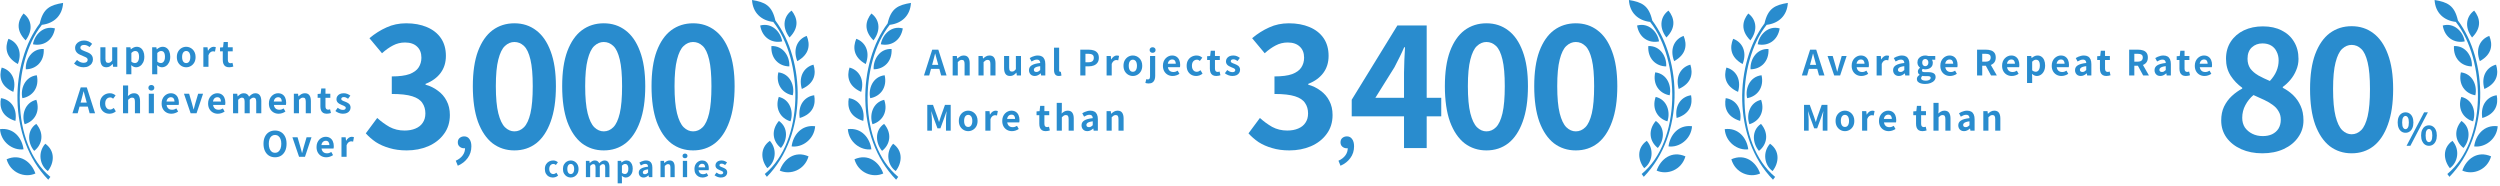 <svg width="861" height="64" viewBox="0 0 861 64" fill="none" xmlns="http://www.w3.org/2000/svg">
<path d="M305.699 8.064C306.869 2.803 309.352 1.731 313.734 1C313.493 5.384 310.57 8.064 306.427 8.551C296.004 21.754 295.613 49.573 309.35 60.921L308.619 61.896C294.473 47.333 295.469 21.705 305.699 8.064Z" fill="#298CCE"/>
<path d="M300.099 4.654C298.15 7.09 297.322 10.402 300.829 13.91C303.752 10.013 302.535 6.359 300.099 4.654Z" fill="#298CCE"/>
<path d="M294.897 13.367C293.699 16.247 293.82 19.659 298.161 22.059C299.891 17.505 297.71 14.331 294.897 13.367Z" fill="#298CCE"/>
<path d="M292.57 23.272C291.63 26.247 292.051 29.635 296.587 31.643C297.909 26.954 295.456 23.985 292.57 23.272Z" fill="#298CCE"/>
<path d="M292.331 33.808C291.75 36.873 292.569 40.188 297.31 41.645C298.068 36.833 295.282 34.174 292.331 33.808Z" fill="#298CCE"/>
<path d="M292 44.477C292.306 48.986 296.446 51.909 300.1 51.422C299.612 47.525 296.69 43.871 292 44.477Z" fill="#298CCE"/>
<path d="M294.277 54.854C295.607 59.553 300.533 61.39 304.19 59.751C302.811 55.758 298.976 52.77 294.277 54.854Z" fill="#298CCE"/>
<path d="M307.593 49.499C304.872 52.57 305.73 56.984 308.476 58.918C310.68 56.126 311.106 51.993 307.593 49.499Z" fill="#298CCE"/>
<path d="M304.482 42.653C301.097 44.971 301.588 49.418 303.782 51.961C306.597 49.788 307.284 45.926 304.482 42.653Z" fill="#298CCE"/>
<path d="M304.52 34.371C300.524 35.299 299.363 39.62 300.482 42.786C303.895 41.786 305.94 38.438 304.52 34.371Z" fill="#298CCE"/>
<path d="M304.679 25.917C300.603 26.383 298.957 30.543 299.707 33.817C303.212 33.213 305.625 30.12 304.679 25.917Z" fill="#298CCE"/>
<path d="M307.064 16.866C302.965 16.675 300.676 20.518 300.893 23.87C304.449 23.834 307.326 21.167 307.064 16.866Z" fill="#298CCE"/>
<path d="M310.926 9.79C306.972 8.694 303.887 11.934 303.355 15.251C306.831 16.004 310.227 14.041 310.926 9.79Z" fill="#298CCE"/>
<path d="M569.034 7.064C567.865 1.803 565.381 0.731 561 0C561.24 4.384 564.162 7.064 568.307 7.551C578.729 20.754 579.12 48.573 565.383 59.921L566.114 60.896C580.261 46.333 579.264 20.705 569.034 7.064Z" fill="#298CCE"/>
<path d="M574.634 3.654C576.583 6.09 577.411 9.402 573.904 12.91C570.981 9.013 572.199 5.359 574.634 3.654Z" fill="#298CCE"/>
<path d="M579.84 12.367C581.039 15.247 580.918 18.659 576.576 21.059C574.847 16.505 577.027 13.331 579.84 12.367Z" fill="#298CCE"/>
<path d="M582.166 22.272C583.107 25.247 582.685 28.635 578.149 30.643C576.827 25.954 579.28 22.985 582.166 22.272Z" fill="#298CCE"/>
<path d="M582.406 32.808C582.987 35.873 582.168 39.188 577.427 40.645C576.668 35.833 579.455 33.174 582.406 32.808Z" fill="#298CCE"/>
<path d="M582.736 43.477C582.43 47.986 578.289 50.909 574.637 50.422C575.123 46.525 578.047 42.871 582.736 43.477Z" fill="#298CCE"/>
<path d="M580.46 53.854C579.13 58.553 574.205 60.39 570.547 58.751C571.926 54.758 575.761 51.77 580.46 53.854Z" fill="#298CCE"/>
<path d="M567.143 48.499C569.863 51.57 569.006 55.984 566.26 57.918C564.056 55.126 563.631 50.993 567.143 48.499Z" fill="#298CCE"/>
<path d="M570.253 41.653C573.638 43.971 573.148 48.418 570.954 50.961C568.138 48.788 567.451 44.926 570.253 41.653Z" fill="#298CCE"/>
<path d="M570.214 33.371C574.21 34.299 575.371 38.62 574.252 41.786C570.839 40.786 568.795 37.438 570.214 33.371Z" fill="#298CCE"/>
<path d="M570.059 24.917C574.135 25.383 575.781 29.543 575.03 32.817C571.525 32.213 569.111 29.12 570.059 24.917Z" fill="#298CCE"/>
<path d="M567.673 15.866C571.771 15.675 574.061 19.518 573.843 22.87C570.287 22.834 567.41 20.167 567.673 15.866Z" fill="#298CCE"/>
<path d="M563.809 8.79C567.763 7.694 570.848 10.934 571.379 14.251C567.903 15.004 564.507 13.041 563.809 8.79Z" fill="#298CCE"/>
<path d="M424.404 26.168C423.956 26.168 423.5 26.08 423.036 25.904C422.58 25.728 422.184 25.504 421.848 25.232L422.652 24.116C422.948 24.34 423.24 24.52 423.528 24.656C423.824 24.784 424.132 24.848 424.452 24.848C424.788 24.848 425.032 24.784 425.184 24.656C425.344 24.52 425.424 24.348 425.424 24.14C425.424 23.972 425.356 23.832 425.22 23.72C425.084 23.6 424.908 23.496 424.692 23.408C424.476 23.312 424.252 23.22 424.02 23.132C423.74 23.02 423.46 22.884 423.18 22.724C422.908 22.564 422.68 22.36 422.496 22.112C422.312 21.856 422.22 21.54 422.22 21.164C422.22 20.764 422.324 20.412 422.532 20.108C422.74 19.796 423.028 19.552 423.396 19.376C423.772 19.2 424.216 19.112 424.728 19.112C425.216 19.112 425.648 19.196 426.024 19.364C426.408 19.532 426.736 19.724 427.008 19.94L426.216 21.008C425.976 20.832 425.736 20.692 425.496 20.588C425.264 20.484 425.024 20.432 424.776 20.432C424.464 20.432 424.236 20.492 424.092 20.612C423.948 20.732 423.876 20.888 423.876 21.08C423.876 21.24 423.936 21.376 424.056 21.488C424.176 21.592 424.34 21.684 424.548 21.764C424.756 21.844 424.976 21.928 425.208 22.016C425.432 22.096 425.652 22.192 425.868 22.304C426.092 22.408 426.296 22.536 426.48 22.688C426.664 22.84 426.808 23.028 426.912 23.252C427.024 23.468 427.08 23.732 427.08 24.044C427.08 24.436 426.976 24.796 426.768 25.124C426.568 25.444 426.268 25.7 425.868 25.892C425.476 26.076 424.988 26.168 424.404 26.168Z" fill="#298CCE"/>
<path d="M418.89 26.168C418.362 26.168 417.934 26.064 417.606 25.856C417.278 25.64 417.042 25.344 416.898 24.968C416.754 24.592 416.682 24.156 416.682 23.66V20.672H415.734V19.364L416.778 19.28L416.982 17.468H418.434V19.28H420.102V20.672H418.434V23.648C418.434 24.032 418.514 24.316 418.674 24.5C418.834 24.684 419.062 24.776 419.358 24.776C419.47 24.776 419.586 24.76 419.706 24.728C419.826 24.696 419.93 24.664 420.018 24.632L420.318 25.916C420.134 25.972 419.922 26.028 419.682 26.084C419.45 26.14 419.186 26.168 418.89 26.168Z" fill="#298CCE"/>
<path d="M411.96 26.168C411.344 26.168 410.788 26.028 410.292 25.748C409.796 25.468 409.404 25.068 409.116 24.548C408.828 24.02 408.684 23.384 408.684 22.64C408.684 21.896 408.84 21.264 409.152 20.744C409.472 20.216 409.892 19.812 410.412 19.532C410.94 19.252 411.508 19.112 412.116 19.112C412.532 19.112 412.9 19.184 413.22 19.328C413.54 19.464 413.824 19.644 414.072 19.868L413.232 20.984C413.072 20.84 412.908 20.732 412.74 20.66C412.572 20.588 412.396 20.552 412.212 20.552C411.868 20.552 411.564 20.64 411.3 20.816C411.044 20.984 410.844 21.224 410.7 21.536C410.564 21.848 410.496 22.216 410.496 22.64C410.496 23.064 410.564 23.432 410.7 23.744C410.844 24.056 411.04 24.3 411.288 24.476C411.544 24.644 411.832 24.728 412.152 24.728C412.392 24.728 412.624 24.676 412.848 24.572C413.072 24.468 413.276 24.34 413.46 24.188L414.156 25.352C413.836 25.632 413.48 25.84 413.088 25.976C412.704 26.104 412.328 26.168 411.96 26.168Z" fill="#298CCE"/>
<path d="M403.86 26.168C403.236 26.168 402.672 26.028 402.168 25.748C401.664 25.468 401.26 25.064 400.956 24.536C400.66 24.008 400.512 23.376 400.512 22.64C400.512 22.096 400.596 21.608 400.764 21.176C400.94 20.744 401.176 20.376 401.472 20.072C401.776 19.76 402.112 19.524 402.48 19.364C402.856 19.196 403.244 19.112 403.644 19.112C404.26 19.112 404.776 19.252 405.192 19.532C405.608 19.804 405.92 20.184 406.128 20.672C406.344 21.152 406.452 21.704 406.452 22.328C406.452 22.488 406.444 22.644 406.428 22.796C406.412 22.94 406.392 23.056 406.368 23.144H402.228C402.276 23.504 402.384 23.808 402.552 24.056C402.72 24.304 402.936 24.492 403.2 24.62C403.464 24.74 403.764 24.8 404.1 24.8C404.372 24.8 404.628 24.764 404.868 24.692C405.108 24.612 405.352 24.496 405.6 24.344L406.2 25.424C405.872 25.648 405.504 25.828 405.096 25.964C404.688 26.1 404.276 26.168 403.86 26.168ZM402.192 21.956H404.94C404.94 21.508 404.836 21.152 404.628 20.888C404.428 20.616 404.108 20.48 403.668 20.48C403.436 20.48 403.216 20.536 403.008 20.648C402.8 20.752 402.624 20.916 402.48 21.14C402.336 21.356 402.24 21.628 402.192 21.956Z" fill="#298CCE"/>
<path d="M395.593 28.748C395.329 28.748 395.109 28.728 394.933 28.688C394.749 28.656 394.593 28.612 394.465 28.556L394.777 27.26C394.865 27.292 394.957 27.316 395.053 27.332C395.149 27.348 395.245 27.356 395.341 27.356C395.621 27.356 395.813 27.26 395.917 27.068C396.021 26.876 396.073 26.592 396.073 26.216V19.28H397.849V26.168C397.849 26.648 397.777 27.08 397.633 27.464C397.497 27.856 397.261 28.168 396.925 28.4C396.597 28.632 396.153 28.748 395.593 28.748ZM396.949 18.188C396.653 18.188 396.409 18.104 396.217 17.936C396.025 17.76 395.929 17.524 395.929 17.228C395.929 16.94 396.025 16.708 396.217 16.532C396.409 16.356 396.653 16.268 396.949 16.268C397.253 16.268 397.501 16.356 397.693 16.532C397.885 16.708 397.981 16.94 397.981 17.228C397.981 17.524 397.885 17.76 397.693 17.936C397.501 18.104 397.253 18.188 396.949 18.188Z" fill="#298CCE"/>
<path d="M390.158 26.168C389.598 26.168 389.07 26.028 388.574 25.748C388.086 25.468 387.69 25.068 387.386 24.548C387.082 24.02 386.93 23.384 386.93 22.64C386.93 21.896 387.082 21.264 387.386 20.744C387.69 20.216 388.086 19.812 388.574 19.532C389.07 19.252 389.598 19.112 390.158 19.112C390.582 19.112 390.986 19.192 391.37 19.352C391.754 19.512 392.098 19.744 392.402 20.048C392.706 20.344 392.946 20.712 393.122 21.152C393.298 21.584 393.386 22.08 393.386 22.64C393.386 23.384 393.234 24.02 392.93 24.548C392.626 25.068 392.226 25.468 391.73 25.748C391.242 26.028 390.718 26.168 390.158 26.168ZM390.158 24.728C390.462 24.728 390.718 24.644 390.926 24.476C391.142 24.3 391.302 24.056 391.406 23.744C391.518 23.432 391.574 23.064 391.574 22.64C391.574 22.216 391.518 21.848 391.406 21.536C391.302 21.224 391.142 20.984 390.926 20.816C390.718 20.64 390.462 20.552 390.158 20.552C389.854 20.552 389.594 20.64 389.378 20.816C389.17 20.984 389.01 21.224 388.898 21.536C388.794 21.848 388.742 22.216 388.742 22.64C388.742 23.064 388.794 23.432 388.898 23.744C389.01 24.056 389.17 24.3 389.378 24.476C389.594 24.644 389.854 24.728 390.158 24.728Z" fill="#298CCE"/>
<path d="M381.113 26V19.28H382.553L382.685 20.468H382.721C382.969 20.028 383.261 19.692 383.597 19.46C383.933 19.228 384.277 19.112 384.629 19.112C384.821 19.112 384.973 19.128 385.085 19.16C385.205 19.184 385.313 19.216 385.409 19.256L385.121 20.78C384.993 20.748 384.877 20.724 384.773 20.708C384.677 20.684 384.553 20.672 384.401 20.672C384.145 20.672 383.873 20.772 383.585 20.972C383.305 21.172 383.069 21.512 382.877 21.992V26H381.113Z" fill="#298CCE"/>
<path d="M372.051 26V17.108H374.967C375.623 17.108 376.211 17.196 376.731 17.372C377.259 17.548 377.675 17.84 377.979 18.248C378.291 18.648 378.447 19.2 378.447 19.904C378.447 20.576 378.291 21.132 377.979 21.572C377.675 22.004 377.263 22.324 376.743 22.532C376.231 22.74 375.655 22.844 375.015 22.844H373.827V26H372.051ZM373.827 21.44H374.895C375.503 21.44 375.955 21.312 376.251 21.056C376.555 20.8 376.707 20.416 376.707 19.904C376.707 19.392 376.547 19.036 376.227 18.836C375.915 18.628 375.451 18.524 374.835 18.524H373.827V21.44Z" fill="#298CCE"/>
<path d="M364.672 26.168C364.256 26.168 363.928 26.084 363.688 25.916C363.448 25.74 363.272 25.5 363.16 25.196C363.056 24.884 363.004 24.524 363.004 24.116V16.424H364.768V24.188C364.768 24.388 364.804 24.528 364.876 24.608C364.956 24.688 365.036 24.728 365.116 24.728C365.156 24.728 365.192 24.728 365.224 24.728C365.256 24.72 365.3 24.712 365.356 24.704L365.572 26.012C365.468 26.052 365.34 26.088 365.188 26.12C365.044 26.152 364.872 26.168 364.672 26.168Z" fill="#298CCE"/>
<path d="M356.359 26.168C355.967 26.168 355.619 26.084 355.315 25.916C355.019 25.74 354.787 25.5 354.619 25.196C354.459 24.892 354.379 24.548 354.379 24.164C354.379 23.452 354.687 22.9 355.303 22.508C355.919 22.108 356.899 21.836 358.243 21.692C358.235 21.468 358.195 21.272 358.123 21.104C358.051 20.928 357.931 20.788 357.763 20.684C357.603 20.58 357.383 20.528 357.103 20.528C356.791 20.528 356.483 20.588 356.179 20.708C355.875 20.828 355.567 20.984 355.255 21.176L354.631 20C354.895 19.832 355.175 19.684 355.471 19.556C355.767 19.428 356.079 19.324 356.407 19.244C356.735 19.156 357.075 19.112 357.427 19.112C357.995 19.112 358.471 19.224 358.855 19.448C359.239 19.672 359.527 20.004 359.719 20.444C359.911 20.884 360.007 21.428 360.007 22.076V26H358.567L358.447 25.28H358.387C358.099 25.536 357.787 25.748 357.451 25.916C357.115 26.084 356.751 26.168 356.359 26.168ZM356.947 24.788C357.195 24.788 357.419 24.732 357.619 24.62C357.827 24.5 358.035 24.336 358.243 24.128V22.784C357.699 22.848 357.267 22.94 356.947 23.06C356.627 23.18 356.399 23.324 356.263 23.492C356.127 23.652 356.059 23.832 356.059 24.032C356.059 24.296 356.139 24.488 356.299 24.608C356.467 24.728 356.683 24.788 356.947 24.788Z" fill="#298CCE"/>
<path d="M347.877 26.168C347.149 26.168 346.621 25.932 346.293 25.46C345.965 24.98 345.801 24.316 345.801 23.468V19.28H347.553V23.252C347.553 23.772 347.629 24.136 347.781 24.344C347.933 24.552 348.177 24.656 348.513 24.656C348.785 24.656 349.021 24.592 349.221 24.464C349.429 24.328 349.645 24.112 349.869 23.816V19.28H351.633V26H350.193L350.061 25.028H350.013C349.725 25.372 349.413 25.648 349.077 25.856C348.741 26.064 348.341 26.168 347.877 26.168Z" fill="#298CCE"/>
<path d="M336.984 26V19.28H338.424L338.556 20.168H338.592C338.888 19.88 339.212 19.632 339.564 19.424C339.916 19.216 340.32 19.112 340.776 19.112C341.504 19.112 342.032 19.352 342.36 19.832C342.688 20.304 342.852 20.964 342.852 21.812V26H341.088V22.028C341.088 21.508 341.012 21.144 340.86 20.936C340.716 20.728 340.476 20.624 340.14 20.624C339.868 20.624 339.628 20.688 339.42 20.816C339.22 20.944 338.996 21.132 338.748 21.38V26H336.984Z" fill="#298CCE"/>
<path d="M328.098 26V19.28H329.538L329.67 20.168H329.706C330.002 19.88 330.326 19.632 330.678 19.424C331.03 19.216 331.434 19.112 331.89 19.112C332.618 19.112 333.146 19.352 333.474 19.832C333.802 20.304 333.966 20.964 333.966 21.812V26H332.202V22.028C332.202 21.508 332.126 21.144 331.974 20.936C331.83 20.728 331.59 20.624 331.254 20.624C330.982 20.624 330.742 20.688 330.534 20.816C330.334 20.944 330.11 21.132 329.862 21.38V26H328.098Z" fill="#298CCE"/>
<path d="M318.215 26L321.059 17.108H323.159L326.003 26H324.131L322.871 21.368C322.735 20.904 322.603 20.424 322.475 19.928C322.355 19.424 322.227 18.936 322.091 18.464H322.043C321.931 18.944 321.807 19.432 321.671 19.928C321.543 20.424 321.415 20.904 321.287 21.368L320.015 26H318.215ZM319.979 23.72V22.34H324.203V23.72H319.979Z" fill="#298CCE"/>
<path d="M381.102 45V38.28H382.542L382.674 39.168H382.71C383.006 38.88 383.33 38.632 383.682 38.424C384.034 38.216 384.438 38.112 384.894 38.112C385.622 38.112 386.15 38.352 386.478 38.832C386.806 39.304 386.97 39.964 386.97 40.812V45H385.206V41.028C385.206 40.508 385.13 40.144 384.978 39.936C384.834 39.728 384.594 39.624 384.258 39.624C383.986 39.624 383.746 39.688 383.538 39.816C383.338 39.944 383.114 40.132 382.866 40.38V45H381.102Z" fill="#298CCE"/>
<path d="M374.457 45.168C374.065 45.168 373.717 45.084 373.413 44.916C373.117 44.74 372.885 44.5 372.717 44.196C372.557 43.892 372.477 43.548 372.477 43.164C372.477 42.452 372.785 41.9 373.401 41.508C374.017 41.108 374.997 40.836 376.341 40.692C376.333 40.468 376.293 40.272 376.221 40.104C376.149 39.928 376.029 39.788 375.861 39.684C375.701 39.58 375.481 39.528 375.201 39.528C374.889 39.528 374.581 39.588 374.277 39.708C373.973 39.828 373.665 39.984 373.353 40.176L372.729 39C372.993 38.832 373.273 38.684 373.569 38.556C373.865 38.428 374.177 38.324 374.505 38.244C374.833 38.156 375.173 38.112 375.525 38.112C376.093 38.112 376.569 38.224 376.953 38.448C377.337 38.672 377.625 39.004 377.817 39.444C378.009 39.884 378.105 40.428 378.105 41.076V45H376.665L376.545 44.28H376.485C376.197 44.536 375.885 44.748 375.549 44.916C375.213 45.084 374.849 45.168 374.457 45.168ZM375.045 43.788C375.293 43.788 375.517 43.732 375.717 43.62C375.925 43.5 376.133 43.336 376.341 43.128V41.784C375.797 41.848 375.365 41.94 375.045 42.06C374.725 42.18 374.497 42.324 374.361 42.492C374.225 42.652 374.157 42.832 374.157 43.032C374.157 43.296 374.237 43.488 374.397 43.608C374.565 43.728 374.781 43.788 375.045 43.788Z" fill="#298CCE"/>
<path d="M363.934 45V35.424H365.698V37.836L365.614 39.096C365.878 38.84 366.182 38.612 366.526 38.412C366.87 38.212 367.27 38.112 367.726 38.112C368.454 38.112 368.982 38.352 369.31 38.832C369.638 39.304 369.802 39.964 369.802 40.812V45H368.038V41.028C368.038 40.508 367.962 40.144 367.81 39.936C367.666 39.728 367.426 39.624 367.09 39.624C366.818 39.624 366.578 39.688 366.37 39.816C366.17 39.944 365.946 40.132 365.698 40.38V45H363.934Z" fill="#298CCE"/>
<path d="M360.144 45.168C359.616 45.168 359.188 45.064 358.86 44.856C358.532 44.64 358.296 44.344 358.152 43.968C358.008 43.592 357.936 43.156 357.936 42.66V39.672H356.988V38.364L358.032 38.28L358.236 36.468H359.688V38.28H361.356V39.672H359.688V42.648C359.688 43.032 359.768 43.316 359.928 43.5C360.088 43.684 360.316 43.776 360.612 43.776C360.724 43.776 360.84 43.76 360.96 43.728C361.08 43.696 361.184 43.664 361.272 43.632L361.572 44.916C361.388 44.972 361.176 45.028 360.936 45.084C360.704 45.14 360.44 45.168 360.144 45.168Z" fill="#298CCE"/>
<path d="M348.52 45.168C347.896 45.168 347.332 45.028 346.828 44.748C346.324 44.468 345.92 44.064 345.616 43.536C345.32 43.008 345.172 42.376 345.172 41.64C345.172 41.096 345.256 40.608 345.424 40.176C345.6 39.744 345.836 39.376 346.132 39.072C346.436 38.76 346.772 38.524 347.14 38.364C347.516 38.196 347.904 38.112 348.304 38.112C348.92 38.112 349.436 38.252 349.852 38.532C350.268 38.804 350.58 39.184 350.788 39.672C351.004 40.152 351.112 40.704 351.112 41.328C351.112 41.488 351.104 41.644 351.088 41.796C351.072 41.94 351.052 42.056 351.028 42.144H346.888C346.936 42.504 347.044 42.808 347.212 43.056C347.38 43.304 347.596 43.492 347.86 43.62C348.124 43.74 348.424 43.8 348.76 43.8C349.032 43.8 349.288 43.764 349.528 43.692C349.768 43.612 350.012 43.496 350.26 43.344L350.86 44.424C350.532 44.648 350.164 44.828 349.756 44.964C349.348 45.1 348.936 45.168 348.52 45.168ZM346.852 40.956H349.6C349.6 40.508 349.496 40.152 349.288 39.888C349.088 39.616 348.768 39.48 348.328 39.48C348.096 39.48 347.876 39.536 347.668 39.648C347.46 39.752 347.284 39.916 347.14 40.14C346.996 40.356 346.9 40.628 346.852 40.956Z" fill="#298CCE"/>
<path d="M339.355 45V38.28H340.795L340.927 39.468H340.963C341.211 39.028 341.503 38.692 341.839 38.46C342.175 38.228 342.519 38.112 342.871 38.112C343.063 38.112 343.215 38.128 343.327 38.16C343.447 38.184 343.555 38.216 343.651 38.256L343.363 39.78C343.235 39.748 343.119 39.724 343.015 39.708C342.919 39.684 342.795 39.672 342.643 39.672C342.387 39.672 342.115 39.772 341.827 39.972C341.547 40.172 341.311 40.512 341.119 40.992V45H339.355Z" fill="#298CCE"/>
<path d="M333.451 45.168C332.891 45.168 332.363 45.028 331.867 44.748C331.379 44.468 330.983 44.068 330.679 43.548C330.375 43.02 330.223 42.384 330.223 41.64C330.223 40.896 330.375 40.264 330.679 39.744C330.983 39.216 331.379 38.812 331.867 38.532C332.363 38.252 332.891 38.112 333.451 38.112C333.875 38.112 334.279 38.192 334.663 38.352C335.047 38.512 335.391 38.744 335.695 39.048C335.999 39.344 336.239 39.712 336.415 40.152C336.591 40.584 336.679 41.08 336.679 41.64C336.679 42.384 336.527 43.02 336.223 43.548C335.919 44.068 335.519 44.468 335.023 44.748C334.535 45.028 334.011 45.168 333.451 45.168ZM333.451 43.728C333.755 43.728 334.011 43.644 334.219 43.476C334.435 43.3 334.595 43.056 334.699 42.744C334.811 42.432 334.867 42.064 334.867 41.64C334.867 41.216 334.811 40.848 334.699 40.536C334.595 40.224 334.435 39.984 334.219 39.816C334.011 39.64 333.755 39.552 333.451 39.552C333.147 39.552 332.887 39.64 332.671 39.816C332.463 39.984 332.303 40.224 332.191 40.536C332.087 40.848 332.035 41.216 332.035 41.64C332.035 42.064 332.087 42.432 332.191 42.744C332.303 43.056 332.463 43.3 332.671 43.476C332.887 43.644 333.147 43.728 333.451 43.728Z" fill="#298CCE"/>
<path d="M319.355 45V36.108H321.323L322.835 40.284C322.931 40.548 323.023 40.828 323.111 41.124C323.199 41.412 323.287 41.696 323.375 41.976H323.435C323.531 41.696 323.623 41.412 323.711 41.124C323.799 40.828 323.883 40.548 323.963 40.284L325.451 36.108H327.419V45H325.799V41.292C325.799 41.004 325.811 40.688 325.835 40.344C325.859 40 325.887 39.656 325.919 39.312C325.959 38.96 325.995 38.648 326.027 38.376H325.979L325.247 40.464L323.879 44.196H322.859L321.479 40.464L320.771 38.376H320.723C320.755 38.648 320.787 38.96 320.819 39.312C320.851 39.656 320.879 40 320.903 40.344C320.935 40.688 320.951 41.004 320.951 41.292V45H319.355Z" fill="#298CCE"/>
<path d="M542.694 51.798C539.844 51.798 537.336 50.981 535.17 49.347C533.042 47.675 531.37 45.205 530.154 41.937C528.976 38.631 528.387 34.546 528.387 29.682C528.387 24.856 528.976 20.847 530.154 17.655C531.37 14.425 533.042 12.012 535.17 10.416C537.336 8.82 539.844 8.022 542.694 8.022C545.582 8.022 548.09 8.839 550.218 10.473C552.346 12.069 553.999 14.463 555.177 17.655C556.393 20.847 557.001 24.856 557.001 29.682C557.001 34.546 556.393 38.631 555.177 41.937C553.999 45.205 552.346 47.675 550.218 49.347C548.09 50.981 545.582 51.798 542.694 51.798ZM542.694 45.243C543.948 45.243 545.05 44.768 546 43.818C546.95 42.868 547.691 41.272 548.223 39.03C548.755 36.75 549.021 33.634 549.021 29.682C549.021 25.768 548.755 22.709 548.223 20.505C547.691 18.263 546.95 16.705 546 15.831C545.05 14.919 543.948 14.463 542.694 14.463C541.516 14.463 540.433 14.919 539.445 15.831C538.495 16.705 537.735 18.263 537.165 20.505C536.595 22.709 536.31 25.768 536.31 29.682C536.31 33.634 536.595 36.75 537.165 39.03C537.735 41.272 538.495 42.868 539.445 43.818C540.433 44.768 541.516 45.243 542.694 45.243Z" fill="#298CCE"/>
<path d="M511.92 51.798C509.07 51.798 506.562 50.981 504.396 49.347C502.268 47.675 500.596 45.205 499.38 41.937C498.202 38.631 497.613 34.546 497.613 29.682C497.613 24.856 498.202 20.847 499.38 17.655C500.596 14.425 502.268 12.012 504.396 10.416C506.562 8.82 509.07 8.022 511.92 8.022C514.808 8.022 517.316 8.839 519.444 10.473C521.572 12.069 523.225 14.463 524.403 17.655C525.619 20.847 526.227 24.856 526.227 29.682C526.227 34.546 525.619 38.631 524.403 41.937C523.225 45.205 521.572 47.675 519.444 49.347C517.316 50.981 514.808 51.798 511.92 51.798ZM511.92 45.243C513.174 45.243 514.276 44.768 515.226 43.818C516.176 42.868 516.917 41.272 517.449 39.03C517.981 36.75 518.247 33.634 518.247 29.682C518.247 25.768 517.981 22.709 517.449 20.505C516.917 18.263 516.176 16.705 515.226 15.831C514.276 14.919 513.174 14.463 511.92 14.463C510.742 14.463 509.659 14.919 508.671 15.831C507.721 16.705 506.961 18.263 506.391 20.505C505.821 22.709 505.536 25.768 505.536 29.682C505.536 33.634 505.821 36.75 506.391 39.03C506.961 41.272 507.721 42.868 508.671 43.818C509.659 44.768 510.742 45.243 511.92 45.243Z" fill="#298CCE"/>
<path d="M483.543 51V25.065C483.543 23.849 483.581 22.405 483.657 20.733C483.733 19.023 483.809 17.541 483.885 16.287H483.6C483.106 17.427 482.574 18.567 482.004 19.707C481.434 20.847 480.845 22.006 480.237 23.184L473.682 33.672H496.368V40.056H465.531V34.356L481.263 8.763H491.352V51H483.543Z" fill="#298CCE"/>
<path d="M461.669 57.08L460.965 55.352C461.968 54.904 462.757 54.296 463.333 53.528C463.909 52.76 464.186 51.885 464.165 50.904L463.845 48.28L465.285 50.424C465.072 50.658 464.837 50.829 464.581 50.936C464.346 51.021 464.09 51.064 463.813 51.064C463.237 51.064 462.736 50.882 462.309 50.52C461.882 50.157 461.669 49.656 461.669 49.016C461.669 48.376 461.882 47.874 462.309 47.512C462.757 47.149 463.28 46.968 463.877 46.968C464.645 46.968 465.242 47.277 465.669 47.896C466.117 48.493 466.341 49.325 466.341 50.392C466.341 51.928 465.914 53.272 465.061 54.424C464.229 55.576 463.098 56.461 461.669 57.08Z" fill="#298CCE"/>
<path d="M444.059 51.798C441.855 51.798 439.879 51.532 438.131 51C436.383 50.506 434.825 49.822 433.457 48.948C432.127 48.036 430.968 47.029 429.98 45.927L433.913 40.626C435.205 41.804 436.611 42.83 438.131 43.704C439.689 44.54 441.418 44.958 443.318 44.958C444.762 44.958 446.016 44.73 447.08 44.274C448.182 43.818 449.018 43.153 449.588 42.279C450.196 41.405 450.5 40.341 450.5 39.087C450.5 37.681 450.158 36.484 449.474 35.496C448.828 34.47 447.669 33.691 445.997 33.159C444.325 32.627 441.969 32.361 438.929 32.361V26.319C441.513 26.319 443.546 26.053 445.028 25.521C446.51 24.951 447.555 24.191 448.163 23.241C448.809 22.253 449.132 21.132 449.132 19.878C449.132 18.244 448.638 16.971 447.65 16.059C446.662 15.109 445.275 14.634 443.489 14.634C442.007 14.634 440.62 14.976 439.328 15.66C438.074 16.306 436.82 17.199 435.566 18.339L431.234 13.152C433.096 11.594 435.053 10.359 437.105 9.447C439.157 8.497 441.418 8.022 443.888 8.022C446.586 8.022 448.961 8.459 451.013 9.333C453.103 10.207 454.718 11.48 455.858 13.152C456.998 14.824 457.568 16.857 457.568 19.251C457.568 21.531 456.96 23.488 455.744 25.122C454.528 26.756 452.799 28.01 450.557 28.884V29.169C452.115 29.587 453.521 30.271 454.775 31.221C456.067 32.133 457.074 33.292 457.796 34.698C458.556 36.104 458.936 37.738 458.936 39.6C458.936 42.146 458.252 44.331 456.884 46.155C455.554 47.979 453.749 49.385 451.469 50.373C449.227 51.323 446.757 51.798 444.059 51.798Z" fill="#298CCE"/>
<path d="M607.699 8.064C608.869 2.803 611.352 1.731 615.734 1C615.493 5.384 612.57 8.064 608.427 8.551C598.004 21.754 597.613 49.573 611.35 60.921L610.619 61.896C596.473 47.333 597.469 21.705 607.699 8.064Z" fill="#298CCE"/>
<path d="M602.099 4.654C600.15 7.09 599.322 10.402 602.829 13.91C605.752 10.013 604.535 6.359 602.099 4.654Z" fill="#298CCE"/>
<path d="M596.897 13.367C595.699 16.247 595.82 19.659 600.161 22.059C601.891 17.505 599.71 14.331 596.897 13.367Z" fill="#298CCE"/>
<path d="M594.57 23.272C593.63 26.247 594.051 29.635 598.587 31.643C599.909 26.954 597.456 23.985 594.57 23.272Z" fill="#298CCE"/>
<path d="M594.331 33.808C593.75 36.873 594.569 40.188 599.31 41.645C600.068 36.833 597.282 34.174 594.331 33.808Z" fill="#298CCE"/>
<path d="M594 44.477C594.306 48.986 598.446 51.909 602.1 51.422C601.612 47.525 598.69 43.871 594 44.477Z" fill="#298CCE"/>
<path d="M596.277 54.854C597.607 59.553 602.533 61.39 606.19 59.751C604.811 55.758 600.976 52.77 596.277 54.854Z" fill="#298CCE"/>
<path d="M609.593 49.499C606.872 52.57 607.73 56.984 610.476 58.918C612.68 56.126 613.106 51.993 609.593 49.499Z" fill="#298CCE"/>
<path d="M606.482 42.653C603.097 44.971 603.588 49.418 605.782 51.961C608.597 49.788 609.284 45.926 606.482 42.653Z" fill="#298CCE"/>
<path d="M606.52 34.371C602.524 35.299 601.363 39.62 602.482 42.786C605.895 41.786 607.94 38.438 606.52 34.371Z" fill="#298CCE"/>
<path d="M606.679 25.917C602.603 26.383 600.957 30.543 601.707 33.817C605.212 33.213 607.625 30.12 606.679 25.917Z" fill="#298CCE"/>
<path d="M609.064 16.866C604.965 16.675 602.676 20.518 602.893 23.87C606.449 23.834 609.326 21.167 609.064 16.866Z" fill="#298CCE"/>
<path d="M612.926 9.79C608.972 8.694 605.887 11.934 605.355 15.251C608.831 16.004 612.227 14.041 612.926 9.79Z" fill="#298CCE"/>
<path d="M846.506 7.064C845.337 1.803 842.854 0.731 838.473 0C838.713 4.384 841.635 7.064 845.779 7.551C856.202 20.754 856.593 48.573 842.856 59.921L843.587 60.896C857.733 46.333 856.736 20.705 846.506 7.064Z" fill="#298CCE"/>
<path d="M852.107 3.654C854.056 6.09 854.884 9.402 851.376 12.91C848.454 9.013 849.671 5.359 852.107 3.654Z" fill="#298CCE"/>
<path d="M857.313 12.367C858.512 15.247 858.39 18.659 854.049 21.059C852.319 16.505 854.5 13.331 857.313 12.367Z" fill="#298CCE"/>
<path d="M859.639 22.272C860.58 25.247 860.157 28.635 855.622 30.643C854.299 25.954 856.752 22.985 859.639 22.272Z" fill="#298CCE"/>
<path d="M859.879 32.808C860.459 35.873 859.641 39.188 854.9 40.645C854.141 35.833 856.928 33.174 859.879 32.808Z" fill="#298CCE"/>
<path d="M860.209 43.477C859.903 47.986 855.762 50.909 852.109 50.422C852.596 46.525 855.519 42.871 860.209 43.477Z" fill="#298CCE"/>
<path d="M857.933 53.854C856.603 58.553 851.677 60.39 848.02 58.751C849.399 54.758 853.234 51.77 857.933 53.854Z" fill="#298CCE"/>
<path d="M844.616 48.499C847.336 51.57 846.479 55.984 843.733 57.918C841.529 55.126 841.104 50.993 844.616 48.499Z" fill="#298CCE"/>
<path d="M847.726 41.653C851.111 43.971 850.621 48.418 848.426 50.961C845.611 48.788 844.924 44.926 847.726 41.653Z" fill="#298CCE"/>
<path d="M847.686 33.371C851.682 34.299 852.844 38.62 851.724 41.786C848.312 40.786 846.267 37.438 847.686 33.371Z" fill="#298CCE"/>
<path d="M847.531 24.917C851.608 25.383 853.253 29.543 852.503 32.817C848.997 32.213 846.584 29.12 847.531 24.917Z" fill="#298CCE"/>
<path d="M845.146 15.866C849.244 15.675 851.534 19.518 851.316 22.87C847.759 22.834 844.883 20.167 845.146 15.866Z" fill="#298CCE"/>
<path d="M841.281 8.79C845.236 7.694 848.321 10.934 848.852 14.251C845.376 15.004 841.98 13.041 841.281 8.79Z" fill="#298CCE"/>
<path d="M828.458 45.725C827.938 45.725 827.473 45.585 827.063 45.305C826.653 45.025 826.333 44.62 826.103 44.09C825.873 43.56 825.758 42.925 825.758 42.185C825.758 41.445 825.873 40.815 826.103 40.295C826.333 39.775 826.653 39.38 827.063 39.11C827.473 38.83 827.938 38.69 828.458 38.69C828.998 38.69 829.468 38.83 829.868 39.11C830.278 39.38 830.598 39.775 830.828 40.295C831.058 40.815 831.173 41.445 831.173 42.185C831.173 42.925 831.058 43.56 830.828 44.09C830.598 44.62 830.278 45.025 829.868 45.305C829.468 45.585 828.998 45.725 828.458 45.725ZM828.458 44.48C828.778 44.48 829.048 44.305 829.268 43.955C829.498 43.595 829.613 43.005 829.613 42.185C829.613 41.375 829.498 40.8 829.268 40.46C829.048 40.11 828.778 39.935 828.458 39.935C828.138 39.935 827.863 40.11 827.633 40.46C827.413 40.8 827.303 41.375 827.303 42.185C827.303 43.005 827.413 43.595 827.633 43.955C827.863 44.305 828.138 44.48 828.458 44.48ZM828.818 50.21L834.863 38.69H836.168L830.138 50.21H828.818ZM836.543 50.21C836.013 50.21 835.543 50.07 835.133 49.79C834.733 49.51 834.413 49.105 834.173 48.575C833.943 48.045 833.828 47.41 833.828 46.67C833.828 45.92 833.943 45.285 834.173 44.765C834.413 44.245 834.733 43.85 835.133 43.58C835.543 43.3 836.013 43.16 836.543 43.16C837.063 43.16 837.523 43.3 837.923 43.58C838.333 43.85 838.653 44.245 838.883 44.765C839.123 45.285 839.243 45.92 839.243 46.67C839.243 47.41 839.123 48.045 838.883 48.575C838.653 49.105 838.333 49.51 837.923 49.79C837.523 50.07 837.063 50.21 836.543 50.21ZM836.543 48.95C836.863 48.95 837.133 48.775 837.353 48.425C837.573 48.065 837.683 47.48 837.683 46.67C837.683 45.84 837.573 45.26 837.353 44.93C837.133 44.59 836.863 44.42 836.543 44.42C836.213 44.42 835.938 44.59 835.718 44.93C835.498 45.26 835.388 45.84 835.388 46.67C835.388 47.48 835.498 48.065 835.718 48.425C835.938 48.775 836.213 48.95 836.543 48.95Z" fill="#298CCE"/>
<path d="M759.239 26.168C758.615 26.168 758.051 26.028 757.547 25.748C757.043 25.468 756.639 25.064 756.335 24.536C756.039 24.008 755.891 23.376 755.891 22.64C755.891 22.096 755.975 21.608 756.143 21.176C756.319 20.744 756.555 20.376 756.851 20.072C757.155 19.76 757.491 19.524 757.859 19.364C758.235 19.196 758.623 19.112 759.023 19.112C759.639 19.112 760.155 19.252 760.571 19.532C760.987 19.804 761.299 20.184 761.507 20.672C761.723 21.152 761.831 21.704 761.831 22.328C761.831 22.488 761.823 22.644 761.807 22.796C761.791 22.94 761.771 23.056 761.747 23.144H757.607C757.655 23.504 757.763 23.808 757.931 24.056C758.099 24.304 758.315 24.492 758.579 24.62C758.843 24.74 759.143 24.8 759.479 24.8C759.751 24.8 760.007 24.764 760.247 24.692C760.487 24.612 760.731 24.496 760.979 24.344L761.579 25.424C761.251 25.648 760.883 25.828 760.475 25.964C760.067 26.1 759.655 26.168 759.239 26.168ZM757.571 21.956H760.319C760.319 21.508 760.215 21.152 760.007 20.888C759.807 20.616 759.487 20.48 759.047 20.48C758.815 20.48 758.595 20.536 758.387 20.648C758.179 20.752 758.003 20.916 757.859 21.14C757.715 21.356 757.619 21.628 757.571 21.956Z" fill="#298CCE"/>
<path d="M752.812 26.168C752.284 26.168 751.856 26.064 751.528 25.856C751.2 25.64 750.964 25.344 750.82 24.968C750.676 24.592 750.604 24.156 750.604 23.66V20.672H749.656V19.364L750.7 19.28L750.904 17.468H752.356V19.28H754.024V20.672H752.356V23.648C752.356 24.032 752.436 24.316 752.596 24.5C752.756 24.684 752.984 24.776 753.28 24.776C753.392 24.776 753.508 24.76 753.628 24.728C753.748 24.696 753.852 24.664 753.94 24.632L754.24 25.916C754.056 25.972 753.844 26.028 753.604 26.084C753.372 26.14 753.108 26.168 752.812 26.168Z" fill="#298CCE"/>
<path d="M744 26.168C743.608 26.168 743.26 26.084 742.956 25.916C742.66 25.74 742.428 25.5 742.26 25.196C742.1 24.892 742.02 24.548 742.02 24.164C742.02 23.452 742.328 22.9 742.944 22.508C743.56 22.108 744.54 21.836 745.884 21.692C745.876 21.468 745.836 21.272 745.764 21.104C745.692 20.928 745.572 20.788 745.404 20.684C745.244 20.58 745.024 20.528 744.744 20.528C744.432 20.528 744.124 20.588 743.82 20.708C743.516 20.828 743.208 20.984 742.896 21.176L742.272 20C742.536 19.832 742.816 19.684 743.112 19.556C743.408 19.428 743.72 19.324 744.048 19.244C744.376 19.156 744.716 19.112 745.068 19.112C745.636 19.112 746.112 19.224 746.496 19.448C746.88 19.672 747.168 20.004 747.36 20.444C747.552 20.884 747.648 21.428 747.648 22.076V26H746.208L746.088 25.28H746.028C745.74 25.536 745.428 25.748 745.092 25.916C744.756 26.084 744.392 26.168 744 26.168ZM744.588 24.788C744.836 24.788 745.06 24.732 745.26 24.62C745.468 24.5 745.676 24.336 745.884 24.128V22.784C745.34 22.848 744.908 22.94 744.588 23.06C744.268 23.18 744.04 23.324 743.904 23.492C743.768 23.652 743.7 23.832 743.7 24.032C743.7 24.296 743.78 24.488 743.94 24.608C744.108 24.728 744.324 24.788 744.588 24.788Z" fill="#298CCE"/>
<path d="M733.285 26V17.108H736.369C737.001 17.108 737.569 17.192 738.073 17.36C738.577 17.52 738.977 17.8 739.273 18.2C739.569 18.592 739.717 19.128 739.717 19.808C739.717 20.464 739.569 21.004 739.273 21.428C738.977 21.844 738.577 22.152 738.073 22.352C737.569 22.544 737.001 22.64 736.369 22.64H735.061V26H733.285ZM735.061 21.236H736.213C736.789 21.236 737.225 21.116 737.521 20.876C737.825 20.636 737.977 20.28 737.977 19.808C737.977 19.328 737.825 18.996 737.521 18.812C737.225 18.62 736.789 18.524 736.213 18.524H735.061V21.236ZM738.109 26L736.045 22.184L737.293 21.08L740.101 26H738.109Z" fill="#298CCE"/>
<path d="M725.429 26.168C724.901 26.168 724.473 26.064 724.145 25.856C723.817 25.64 723.581 25.344 723.437 24.968C723.293 24.592 723.221 24.156 723.221 23.66V20.672H722.273V19.364L723.317 19.28L723.521 17.468H724.973V19.28H726.641V20.672H724.973V23.648C724.973 24.032 725.053 24.316 725.213 24.5C725.373 24.684 725.601 24.776 725.897 24.776C726.009 24.776 726.125 24.76 726.245 24.728C726.365 24.696 726.469 24.664 726.557 24.632L726.857 25.916C726.673 25.972 726.461 26.028 726.221 26.084C725.989 26.14 725.725 26.168 725.429 26.168Z" fill="#298CCE"/>
<path d="M716.617 26.168C716.225 26.168 715.877 26.084 715.573 25.916C715.277 25.74 715.045 25.5 714.877 25.196C714.717 24.892 714.637 24.548 714.637 24.164C714.637 23.452 714.945 22.9 715.561 22.508C716.177 22.108 717.157 21.836 718.501 21.692C718.493 21.468 718.453 21.272 718.381 21.104C718.309 20.928 718.189 20.788 718.021 20.684C717.861 20.58 717.641 20.528 717.361 20.528C717.049 20.528 716.741 20.588 716.437 20.708C716.133 20.828 715.825 20.984 715.513 21.176L714.889 20C715.153 19.832 715.433 19.684 715.729 19.556C716.025 19.428 716.337 19.324 716.665 19.244C716.993 19.156 717.333 19.112 717.685 19.112C718.253 19.112 718.729 19.224 719.113 19.448C719.497 19.672 719.785 20.004 719.977 20.444C720.169 20.884 720.265 21.428 720.265 22.076V26H718.825L718.705 25.28H718.645C718.357 25.536 718.045 25.748 717.709 25.916C717.373 26.084 717.009 26.168 716.617 26.168ZM717.205 24.788C717.453 24.788 717.677 24.732 717.877 24.62C718.085 24.5 718.293 24.336 718.501 24.128V22.784C717.957 22.848 717.525 22.94 717.205 23.06C716.885 23.18 716.657 23.324 716.521 23.492C716.385 23.652 716.317 23.832 716.317 24.032C716.317 24.296 716.397 24.488 716.557 24.608C716.725 24.728 716.941 24.788 717.205 24.788Z" fill="#298CCE"/>
<path d="M709.965 26.168C709.341 26.168 708.777 26.028 708.273 25.748C707.769 25.468 707.365 25.064 707.061 24.536C706.765 24.008 706.617 23.376 706.617 22.64C706.617 22.096 706.701 21.608 706.869 21.176C707.045 20.744 707.281 20.376 707.577 20.072C707.881 19.76 708.217 19.524 708.585 19.364C708.961 19.196 709.349 19.112 709.749 19.112C710.365 19.112 710.881 19.252 711.297 19.532C711.713 19.804 712.025 20.184 712.233 20.672C712.449 21.152 712.557 21.704 712.557 22.328C712.557 22.488 712.549 22.644 712.533 22.796C712.517 22.94 712.497 23.056 712.473 23.144H708.333C708.381 23.504 708.489 23.808 708.657 24.056C708.825 24.304 709.041 24.492 709.305 24.62C709.569 24.74 709.869 24.8 710.205 24.8C710.477 24.8 710.733 24.764 710.973 24.692C711.213 24.612 711.457 24.496 711.705 24.344L712.305 25.424C711.977 25.648 711.609 25.828 711.201 25.964C710.793 26.1 710.381 26.168 709.965 26.168ZM708.297 21.956H711.045C711.045 21.508 710.941 21.152 710.733 20.888C710.533 20.616 710.213 20.48 709.773 20.48C709.541 20.48 709.321 20.536 709.113 20.648C708.905 20.752 708.729 20.916 708.585 21.14C708.441 21.356 708.345 21.628 708.297 21.956Z" fill="#298CCE"/>
<path d="M698.113 28.58V19.28H699.553L699.685 19.976H699.721C700.001 19.736 700.309 19.532 700.645 19.364C700.989 19.196 701.341 19.112 701.701 19.112C702.253 19.112 702.725 19.256 703.117 19.544C703.509 19.824 703.809 20.22 704.017 20.732C704.233 21.236 704.341 21.836 704.341 22.532C704.341 23.3 704.205 23.956 703.933 24.5C703.661 25.044 703.305 25.46 702.865 25.748C702.433 26.028 701.973 26.168 701.485 26.168C701.197 26.168 700.909 26.104 700.621 25.976C700.341 25.848 700.073 25.668 699.817 25.436L699.877 26.528V28.58H698.113ZM701.101 24.716C701.365 24.716 701.605 24.64 701.821 24.488C702.037 24.328 702.209 24.088 702.337 23.768C702.465 23.448 702.529 23.044 702.529 22.556C702.529 22.132 702.481 21.772 702.385 21.476C702.289 21.172 702.145 20.944 701.953 20.792C701.761 20.64 701.509 20.564 701.197 20.564C700.973 20.564 700.753 20.62 700.537 20.732C700.329 20.844 700.109 21.016 699.877 21.248V24.212C700.093 24.404 700.305 24.536 700.513 24.608C700.721 24.68 700.917 24.716 701.101 24.716Z" fill="#298CCE"/>
<path d="M692.868 26.168C692.244 26.168 691.68 26.028 691.176 25.748C690.672 25.468 690.268 25.064 689.964 24.536C689.668 24.008 689.52 23.376 689.52 22.64C689.52 22.096 689.604 21.608 689.772 21.176C689.948 20.744 690.184 20.376 690.48 20.072C690.784 19.76 691.12 19.524 691.488 19.364C691.864 19.196 692.252 19.112 692.652 19.112C693.268 19.112 693.784 19.252 694.2 19.532C694.616 19.804 694.928 20.184 695.136 20.672C695.352 21.152 695.46 21.704 695.46 22.328C695.46 22.488 695.452 22.644 695.436 22.796C695.42 22.94 695.4 23.056 695.376 23.144H691.236C691.284 23.504 691.392 23.808 691.56 24.056C691.728 24.304 691.944 24.492 692.208 24.62C692.472 24.74 692.772 24.8 693.108 24.8C693.38 24.8 693.636 24.764 693.876 24.692C694.116 24.612 694.36 24.496 694.608 24.344L695.208 25.424C694.88 25.648 694.512 25.828 694.104 25.964C693.696 26.1 693.284 26.168 692.868 26.168ZM691.2 21.956H693.948C693.948 21.508 693.844 21.152 693.636 20.888C693.436 20.616 693.116 20.48 692.676 20.48C692.444 20.48 692.224 20.536 692.016 20.648C691.808 20.752 691.632 20.916 691.488 21.14C691.344 21.356 691.248 21.628 691.2 21.956Z" fill="#298CCE"/>
<path d="M680.902 26V17.108H683.986C684.618 17.108 685.186 17.192 685.69 17.36C686.194 17.52 686.594 17.8 686.89 18.2C687.186 18.592 687.334 19.128 687.334 19.808C687.334 20.464 687.186 21.004 686.89 21.428C686.594 21.844 686.194 22.152 685.69 22.352C685.186 22.544 684.618 22.64 683.986 22.64H682.678V26H680.902ZM682.678 21.236H683.83C684.406 21.236 684.842 21.116 685.138 20.876C685.442 20.636 685.594 20.28 685.594 19.808C685.594 19.328 685.442 18.996 685.138 18.812C684.842 18.62 684.406 18.524 683.83 18.524H682.678V21.236ZM685.726 26L683.662 22.184L684.91 21.08L687.718 26H685.726Z" fill="#298CCE"/>
<path d="M671.598 26.168C670.974 26.168 670.41 26.028 669.906 25.748C669.402 25.468 668.998 25.064 668.694 24.536C668.398 24.008 668.25 23.376 668.25 22.64C668.25 22.096 668.334 21.608 668.502 21.176C668.678 20.744 668.914 20.376 669.21 20.072C669.514 19.76 669.85 19.524 670.218 19.364C670.594 19.196 670.982 19.112 671.382 19.112C671.998 19.112 672.514 19.252 672.93 19.532C673.346 19.804 673.658 20.184 673.866 20.672C674.082 21.152 674.19 21.704 674.19 22.328C674.19 22.488 674.182 22.644 674.166 22.796C674.15 22.94 674.13 23.056 674.106 23.144H669.966C670.014 23.504 670.122 23.808 670.29 24.056C670.458 24.304 670.674 24.492 670.938 24.62C671.202 24.74 671.502 24.8 671.838 24.8C672.11 24.8 672.366 24.764 672.606 24.692C672.846 24.612 673.09 24.496 673.338 24.344L673.938 25.424C673.61 25.648 673.242 25.828 672.834 25.964C672.426 26.1 672.014 26.168 671.598 26.168ZM669.93 21.956H672.678C672.678 21.508 672.574 21.152 672.366 20.888C672.166 20.616 671.846 20.48 671.406 20.48C671.174 20.48 670.954 20.536 670.746 20.648C670.538 20.752 670.362 20.916 670.218 21.14C670.074 21.356 669.978 21.628 669.93 21.956Z" fill="#298CCE"/>
<path d="M662.964 28.916C662.436 28.916 661.96 28.852 661.536 28.724C661.112 28.604 660.776 28.416 660.528 28.16C660.288 27.912 660.168 27.588 660.168 27.188C660.168 26.908 660.248 26.648 660.408 26.408C660.568 26.168 660.808 25.964 661.128 25.796V25.736C660.952 25.624 660.804 25.476 660.684 25.292C660.572 25.108 660.516 24.876 660.516 24.596C660.516 24.348 660.588 24.116 660.732 23.9C660.884 23.676 661.06 23.492 661.26 23.348V23.3C661.028 23.132 660.82 22.896 660.636 22.592C660.452 22.288 660.36 21.936 660.36 21.536C660.36 21.008 660.484 20.564 660.732 20.204C660.988 19.844 661.324 19.572 661.74 19.388C662.156 19.204 662.596 19.112 663.06 19.112C663.26 19.112 663.444 19.128 663.612 19.16C663.788 19.192 663.948 19.232 664.092 19.28H666.504V20.576H665.364C665.452 20.696 665.524 20.844 665.58 21.02C665.636 21.196 665.664 21.388 665.664 21.596C665.664 22.1 665.548 22.524 665.316 22.868C665.084 23.204 664.772 23.456 664.38 23.624C663.988 23.792 663.548 23.876 663.06 23.876C662.94 23.876 662.804 23.864 662.652 23.84C662.5 23.808 662.348 23.768 662.196 23.72C662.108 23.8 662.036 23.884 661.98 23.972C661.932 24.052 661.908 24.164 661.908 24.308C661.908 24.476 661.984 24.608 662.136 24.704C662.296 24.8 662.572 24.848 662.964 24.848H664.116C664.924 24.848 665.544 24.984 665.976 25.256C666.408 25.52 666.624 25.944 666.624 26.528C666.624 26.984 666.472 27.388 666.168 27.74C665.872 28.1 665.448 28.384 664.896 28.592C664.352 28.808 663.708 28.916 662.964 28.916ZM663.06 22.784C663.26 22.784 663.44 22.736 663.6 22.64C663.76 22.544 663.888 22.404 663.984 22.22C664.08 22.028 664.128 21.8 664.128 21.536C664.128 21.272 664.08 21.052 663.984 20.876C663.888 20.692 663.76 20.556 663.6 20.468C663.44 20.372 663.26 20.324 663.06 20.324C662.868 20.324 662.692 20.372 662.532 20.468C662.372 20.556 662.244 20.692 662.148 20.876C662.06 21.052 662.016 21.272 662.016 21.536C662.016 21.8 662.06 22.028 662.148 22.22C662.244 22.404 662.372 22.544 662.532 22.64C662.692 22.736 662.868 22.784 663.06 22.784ZM663.228 27.788C663.572 27.788 663.868 27.744 664.116 27.656C664.372 27.568 664.572 27.452 664.716 27.308C664.86 27.164 664.932 27.004 664.932 26.828C664.932 26.588 664.836 26.424 664.644 26.336C664.452 26.256 664.176 26.216 663.816 26.216H662.988C662.788 26.216 662.616 26.208 662.472 26.192C662.328 26.184 662.192 26.164 662.064 26.132C661.912 26.252 661.8 26.376 661.728 26.504C661.664 26.64 661.632 26.78 661.632 26.924C661.632 27.196 661.776 27.408 662.064 27.56C662.352 27.712 662.74 27.788 663.228 27.788Z" fill="#298CCE"/>
<path d="M653.957 26.168C653.565 26.168 653.217 26.084 652.913 25.916C652.617 25.74 652.385 25.5 652.217 25.196C652.057 24.892 651.977 24.548 651.977 24.164C651.977 23.452 652.285 22.9 652.901 22.508C653.517 22.108 654.497 21.836 655.841 21.692C655.833 21.468 655.793 21.272 655.721 21.104C655.649 20.928 655.529 20.788 655.361 20.684C655.201 20.58 654.981 20.528 654.701 20.528C654.389 20.528 654.081 20.588 653.777 20.708C653.473 20.828 653.165 20.984 652.853 21.176L652.229 20C652.493 19.832 652.773 19.684 653.069 19.556C653.365 19.428 653.677 19.324 654.005 19.244C654.333 19.156 654.673 19.112 655.025 19.112C655.593 19.112 656.069 19.224 656.453 19.448C656.837 19.672 657.125 20.004 657.317 20.444C657.509 20.884 657.605 21.428 657.605 22.076V26H656.165L656.045 25.28H655.985C655.697 25.536 655.385 25.748 655.049 25.916C654.713 26.084 654.349 26.168 653.957 26.168ZM654.545 24.788C654.793 24.788 655.017 24.732 655.217 24.62C655.425 24.5 655.633 24.336 655.841 24.128V22.784C655.297 22.848 654.865 22.94 654.545 23.06C654.225 23.18 653.997 23.324 653.861 23.492C653.725 23.652 653.657 23.832 653.657 24.032C653.657 24.296 653.737 24.488 653.897 24.608C654.065 24.728 654.281 24.788 654.545 24.788Z" fill="#298CCE"/>
<path d="M646.309 26V19.28H647.749L647.881 20.468H647.917C648.165 20.028 648.457 19.692 648.793 19.46C649.129 19.228 649.473 19.112 649.825 19.112C650.017 19.112 650.169 19.128 650.281 19.16C650.401 19.184 650.509 19.216 650.605 19.256L650.317 20.78C650.189 20.748 650.073 20.724 649.969 20.708C649.873 20.684 649.749 20.672 649.597 20.672C649.341 20.672 649.069 20.772 648.781 20.972C648.501 21.172 648.265 21.512 648.073 21.992V26H646.309Z" fill="#298CCE"/>
<path d="M641.063 26.168C640.439 26.168 639.875 26.028 639.371 25.748C638.867 25.468 638.463 25.064 638.159 24.536C637.863 24.008 637.715 23.376 637.715 22.64C637.715 22.096 637.799 21.608 637.967 21.176C638.143 20.744 638.379 20.376 638.675 20.072C638.979 19.76 639.315 19.524 639.683 19.364C640.059 19.196 640.447 19.112 640.847 19.112C641.463 19.112 641.979 19.252 642.395 19.532C642.811 19.804 643.123 20.184 643.331 20.672C643.547 21.152 643.655 21.704 643.655 22.328C643.655 22.488 643.647 22.644 643.631 22.796C643.615 22.94 643.595 23.056 643.571 23.144H639.431C639.479 23.504 639.587 23.808 639.755 24.056C639.923 24.304 640.139 24.492 640.403 24.62C640.667 24.74 640.967 24.8 641.303 24.8C641.575 24.8 641.831 24.764 642.071 24.692C642.311 24.612 642.555 24.496 642.803 24.344L643.403 25.424C643.075 25.648 642.707 25.828 642.299 25.964C641.891 26.1 641.479 26.168 641.063 26.168ZM639.395 21.956H642.143C642.143 21.508 642.039 21.152 641.831 20.888C641.631 20.616 641.311 20.48 640.871 20.48C640.639 20.48 640.419 20.536 640.211 20.648C640.003 20.752 639.827 20.916 639.683 21.14C639.539 21.356 639.443 21.628 639.395 21.956Z" fill="#298CCE"/>
<path d="M631.698 26L629.406 19.28H631.182L632.154 22.628C632.25 22.964 632.342 23.304 632.43 23.648C632.526 23.984 632.618 24.324 632.706 24.668H632.766C632.854 24.324 632.942 23.984 633.03 23.648C633.126 23.304 633.218 22.964 633.306 22.628L634.29 19.28H635.982L633.738 26H631.698Z" fill="#298CCE"/>
<path d="M620.559 26L623.403 17.108H625.503L628.347 26H626.475L625.215 21.368C625.079 20.904 624.947 20.424 624.819 19.928C624.699 19.424 624.571 18.936 624.435 18.464H624.387C624.275 18.944 624.151 19.432 624.015 19.928C623.887 20.424 623.759 20.904 623.631 21.368L622.359 26H620.559ZM622.323 23.72V22.34H626.547V23.72H622.323Z" fill="#298CCE"/>
<path d="M683.051 45V38.28H684.491L684.623 39.168H684.659C684.955 38.88 685.279 38.632 685.631 38.424C685.983 38.216 686.387 38.112 686.843 38.112C687.571 38.112 688.099 38.352 688.427 38.832C688.755 39.304 688.919 39.964 688.919 40.812V45H687.155V41.028C687.155 40.508 687.079 40.144 686.927 39.936C686.783 39.728 686.543 39.624 686.207 39.624C685.935 39.624 685.695 39.688 685.487 39.816C685.287 39.944 685.063 40.132 684.815 40.38V45H683.051Z" fill="#298CCE"/>
<path d="M676.406 45.168C676.014 45.168 675.666 45.084 675.362 44.916C675.066 44.74 674.834 44.5 674.666 44.196C674.506 43.892 674.426 43.548 674.426 43.164C674.426 42.452 674.734 41.9 675.35 41.508C675.966 41.108 676.946 40.836 678.29 40.692C678.282 40.468 678.242 40.272 678.17 40.104C678.098 39.928 677.978 39.788 677.81 39.684C677.65 39.58 677.43 39.528 677.15 39.528C676.838 39.528 676.53 39.588 676.226 39.708C675.922 39.828 675.614 39.984 675.302 40.176L674.678 39C674.942 38.832 675.222 38.684 675.518 38.556C675.814 38.428 676.126 38.324 676.454 38.244C676.782 38.156 677.122 38.112 677.474 38.112C678.042 38.112 678.518 38.224 678.902 38.448C679.286 38.672 679.574 39.004 679.766 39.444C679.958 39.884 680.054 40.428 680.054 41.076V45H678.614L678.494 44.28H678.434C678.146 44.536 677.834 44.748 677.498 44.916C677.162 45.084 676.798 45.168 676.406 45.168ZM676.994 43.788C677.242 43.788 677.466 43.732 677.666 43.62C677.874 43.5 678.082 43.336 678.29 43.128V41.784C677.746 41.848 677.314 41.94 676.994 42.06C676.674 42.18 676.446 42.324 676.31 42.492C676.174 42.652 676.106 42.832 676.106 43.032C676.106 43.296 676.186 43.488 676.346 43.608C676.514 43.728 676.73 43.788 676.994 43.788Z" fill="#298CCE"/>
<path d="M665.883 45V35.424H667.647V37.836L667.563 39.096C667.827 38.84 668.131 38.612 668.475 38.412C668.819 38.212 669.219 38.112 669.675 38.112C670.403 38.112 670.931 38.352 671.259 38.832C671.587 39.304 671.751 39.964 671.751 40.812V45H669.987V41.028C669.987 40.508 669.911 40.144 669.759 39.936C669.615 39.728 669.375 39.624 669.039 39.624C668.767 39.624 668.527 39.688 668.319 39.816C668.119 39.944 667.895 40.132 667.647 40.38V45H665.883Z" fill="#298CCE"/>
<path d="M662.094 45.168C661.566 45.168 661.138 45.064 660.81 44.856C660.482 44.64 660.246 44.344 660.102 43.968C659.958 43.592 659.886 43.156 659.886 42.66V39.672H658.938V38.364L659.982 38.28L660.186 36.468H661.638V38.28H663.306V39.672H661.638V42.648C661.638 43.032 661.718 43.316 661.878 43.5C662.038 43.684 662.266 43.776 662.562 43.776C662.674 43.776 662.789 43.76 662.91 43.728C663.03 43.696 663.134 43.664 663.222 43.632L663.521 44.916C663.337 44.972 663.126 45.028 662.886 45.084C662.654 45.14 662.39 45.168 662.094 45.168Z" fill="#298CCE"/>
<path d="M650.469 45.168C649.845 45.168 649.281 45.028 648.777 44.748C648.273 44.468 647.869 44.064 647.565 43.536C647.269 43.008 647.121 42.376 647.121 41.64C647.121 41.096 647.205 40.608 647.373 40.176C647.549 39.744 647.785 39.376 648.081 39.072C648.385 38.76 648.721 38.524 649.089 38.364C649.465 38.196 649.853 38.112 650.253 38.112C650.869 38.112 651.385 38.252 651.801 38.532C652.217 38.804 652.529 39.184 652.737 39.672C652.953 40.152 653.061 40.704 653.061 41.328C653.061 41.488 653.053 41.644 653.037 41.796C653.021 41.94 653.001 42.056 652.977 42.144H648.837C648.885 42.504 648.993 42.808 649.161 43.056C649.329 43.304 649.545 43.492 649.809 43.62C650.073 43.74 650.373 43.8 650.709 43.8C650.981 43.8 651.237 43.764 651.477 43.692C651.717 43.612 651.961 43.496 652.209 43.344L652.809 44.424C652.481 44.648 652.113 44.828 651.705 44.964C651.297 45.1 650.885 45.168 650.469 45.168ZM648.801 40.956H651.549C651.549 40.508 651.445 40.152 651.237 39.888C651.037 39.616 650.717 39.48 650.277 39.48C650.045 39.48 649.825 39.536 649.617 39.648C649.409 39.752 649.233 39.916 649.089 40.14C648.945 40.356 648.849 40.628 648.801 40.956Z" fill="#298CCE"/>
<path d="M641.305 45V38.28H642.745L642.877 39.468H642.913C643.161 39.028 643.453 38.692 643.789 38.46C644.125 38.228 644.469 38.112 644.821 38.112C645.013 38.112 645.165 38.128 645.277 38.16C645.397 38.184 645.505 38.216 645.601 38.256L645.313 39.78C645.185 39.748 645.069 39.724 644.965 39.708C644.869 39.684 644.745 39.672 644.593 39.672C644.337 39.672 644.065 39.772 643.777 39.972C643.497 40.172 643.261 40.512 643.069 40.992V45H641.305Z" fill="#298CCE"/>
<path d="M635.4 45.168C634.84 45.168 634.312 45.028 633.816 44.748C633.328 44.468 632.932 44.068 632.628 43.548C632.324 43.02 632.172 42.384 632.172 41.64C632.172 40.896 632.324 40.264 632.628 39.744C632.932 39.216 633.328 38.812 633.816 38.532C634.312 38.252 634.84 38.112 635.4 38.112C635.824 38.112 636.228 38.192 636.612 38.352C636.996 38.512 637.34 38.744 637.644 39.048C637.948 39.344 638.188 39.712 638.364 40.152C638.54 40.584 638.628 41.08 638.628 41.64C638.628 42.384 638.476 43.02 638.172 43.548C637.868 44.068 637.468 44.468 636.972 44.748C636.484 45.028 635.96 45.168 635.4 45.168ZM635.4 43.728C635.704 43.728 635.96 43.644 636.168 43.476C636.384 43.3 636.544 43.056 636.648 42.744C636.76 42.432 636.816 42.064 636.816 41.64C636.816 41.216 636.76 40.848 636.648 40.536C636.544 40.224 636.384 39.984 636.168 39.816C635.96 39.64 635.704 39.552 635.4 39.552C635.096 39.552 634.836 39.64 634.62 39.816C634.412 39.984 634.252 40.224 634.14 40.536C634.036 40.848 633.984 41.216 633.984 41.64C633.984 42.064 634.036 42.432 634.14 42.744C634.252 43.056 634.412 43.3 634.62 43.476C634.836 43.644 635.096 43.728 635.4 43.728Z" fill="#298CCE"/>
<path d="M621.305 45V36.108H623.273L624.785 40.284C624.881 40.548 624.973 40.828 625.061 41.124C625.149 41.412 625.237 41.696 625.325 41.976H625.385C625.481 41.696 625.573 41.412 625.661 41.124C625.749 40.828 625.833 40.548 625.913 40.284L627.401 36.108H629.369V45H627.749V41.292C627.749 41.004 627.761 40.688 627.785 40.344C627.809 40 627.837 39.656 627.869 39.312C627.909 38.96 627.945 38.648 627.977 38.376H627.929L627.197 40.464L625.829 44.196H624.809L623.429 40.464L622.721 38.376H622.673C622.705 38.648 622.737 38.96 622.769 39.312C622.801 39.656 622.829 40 622.853 40.344C622.885 40.688 622.901 41.004 622.901 41.292V45H621.305Z" fill="#298CCE"/>
<path d="M809.893 52.798C807.043 52.798 804.535 51.981 802.369 50.347C800.241 48.675 798.569 46.205 797.353 42.937C796.175 39.631 795.586 35.546 795.586 30.682C795.586 25.856 796.175 21.847 797.353 18.655C798.569 15.425 800.241 13.012 802.369 11.416C804.535 9.82 807.043 9.022 809.893 9.022C812.781 9.022 815.289 9.839 817.417 11.473C819.545 13.069 821.198 15.463 822.376 18.655C823.592 21.847 824.2 25.856 824.2 30.682C824.2 35.546 823.592 39.631 822.376 42.937C821.198 46.205 819.545 48.675 817.417 50.347C815.289 51.981 812.781 52.798 809.893 52.798ZM809.893 46.243C811.147 46.243 812.249 45.768 813.199 44.818C814.149 43.868 814.89 42.272 815.422 40.03C815.954 37.75 816.22 34.634 816.22 30.682C816.22 26.768 815.954 23.709 815.422 21.505C814.89 19.263 814.149 17.705 813.199 16.831C812.249 15.919 811.147 15.463 809.893 15.463C808.715 15.463 807.632 15.919 806.644 16.831C805.694 17.705 804.934 19.263 804.364 21.505C803.794 23.709 803.509 26.768 803.509 30.682C803.509 34.634 803.794 37.75 804.364 40.03C804.934 42.272 805.694 43.868 806.644 44.818C807.632 45.768 808.715 46.243 809.893 46.243Z" fill="#298CCE"/>
<path d="M779.12 52.798C776.422 52.798 774.009 52.323 771.881 51.373C769.753 50.423 768.062 49.093 766.808 47.383C765.592 45.673 764.984 43.716 764.984 41.512C764.984 39.688 765.307 38.092 765.953 36.724C766.637 35.318 767.53 34.102 768.632 33.076C769.734 32.05 770.931 31.195 772.223 30.511V30.226C770.627 29.086 769.297 27.699 768.233 26.065C767.169 24.393 766.637 22.455 766.637 20.251C766.637 17.971 767.188 15.995 768.29 14.323C769.392 12.651 770.893 11.359 772.793 10.447C774.731 9.535 776.916 9.079 779.348 9.079C781.856 9.079 784.022 9.554 785.846 10.504C787.67 11.416 789.076 12.708 790.064 14.38C791.09 16.052 791.603 18.028 791.603 20.308C791.603 21.676 791.337 22.968 790.805 24.184C790.311 25.4 789.646 26.502 788.81 27.49C788.012 28.44 787.138 29.257 786.188 29.941V30.226C787.518 30.91 788.715 31.765 789.779 32.791C790.843 33.817 791.698 35.052 792.344 36.496C792.99 37.902 793.313 39.574 793.313 41.512C793.313 43.64 792.705 45.559 791.489 47.269C790.311 48.979 788.658 50.328 786.53 51.316C784.402 52.304 781.932 52.798 779.12 52.798ZM781.742 27.889C782.768 26.787 783.528 25.647 784.022 24.469C784.516 23.291 784.763 22.075 784.763 20.821C784.763 19.681 784.535 18.674 784.079 17.8C783.661 16.888 783.034 16.185 782.198 15.691C781.362 15.197 780.355 14.95 779.177 14.95C777.733 14.95 776.517 15.406 775.529 16.318C774.541 17.23 774.047 18.541 774.047 20.251C774.047 21.543 774.37 22.664 775.016 23.614C775.7 24.526 776.631 25.324 777.809 26.008C778.987 26.654 780.298 27.281 781.742 27.889ZM779.291 46.87C780.507 46.87 781.571 46.661 782.483 46.243C783.433 45.787 784.174 45.141 784.706 44.305C785.238 43.431 785.504 42.405 785.504 41.227C785.504 40.125 785.257 39.175 784.763 38.377C784.307 37.541 783.661 36.819 782.825 36.211C781.989 35.565 781.001 34.976 779.861 34.444C778.721 33.912 777.467 33.342 776.099 32.734C774.959 33.684 774.028 34.843 773.306 36.211C772.584 37.541 772.223 39.004 772.223 40.6C772.223 41.854 772.527 42.956 773.135 43.906C773.781 44.818 774.636 45.54 775.7 46.072C776.764 46.604 777.961 46.87 779.291 46.87Z" fill="#298CCE"/>
<path d="M13.699 8.064C14.868 2.803 17.352 1.731 21.733 1C21.493 5.384 18.57 8.064 14.427 8.551C4.004 21.754 3.613 49.573 17.35 60.921L16.619 61.896C2.473 47.333 3.469 21.705 13.699 8.064Z" fill="#298CCE"/>
<path d="M8.099 4.654C6.15 7.09 5.322 10.402 8.829 13.91C11.752 10.013 10.535 6.359 8.099 4.654Z" fill="#298CCE"/>
<path d="M2.897 13.367C1.699 16.247 1.82 19.659 6.161 22.059C7.891 17.505 5.71 14.331 2.897 13.367Z" fill="#298CCE"/>
<path d="M0.57 23.272C-0.37 26.247 0.051 29.635 4.587 31.643C5.909 26.954 3.456 23.985 0.57 23.272Z" fill="#298CCE"/>
<path d="M0.331 33.808C-0.25 36.873 0.569 40.188 5.31 41.645C6.068 36.833 3.282 34.174 0.331 33.808Z" fill="#298CCE"/>
<path d="M0 44.477C0.306 48.986 4.446 51.909 8.1 51.422C7.612 47.525 4.69 43.871 0 44.477Z" fill="#298CCE"/>
<path d="M2.277 54.854C3.607 59.553 8.533 61.39 12.19 59.751C10.811 55.758 6.976 52.77 2.277 54.854Z" fill="#298CCE"/>
<path d="M15.593 49.499C12.872 52.57 13.73 56.984 16.476 58.918C18.68 56.126 19.105 51.993 15.593 49.499Z" fill="#298CCE"/>
<path d="M12.482 42.653C9.097 44.971 9.588 49.418 11.782 51.961C14.597 49.788 15.284 45.926 12.482 42.653Z" fill="#298CCE"/>
<path d="M12.52 34.371C8.524 35.299 7.363 39.62 8.482 42.786C11.895 41.786 13.94 38.438 12.52 34.371Z" fill="#298CCE"/>
<path d="M12.679 25.917C8.603 26.383 6.957 30.543 7.707 33.817C11.212 33.213 13.625 30.12 12.679 25.917Z" fill="#298CCE"/>
<path d="M15.063 16.866C10.965 16.675 8.676 20.518 8.893 23.87C12.45 23.834 15.326 21.167 15.063 16.866Z" fill="#298CCE"/>
<path d="M18.926 9.79C14.972 8.694 11.887 11.934 11.355 15.251C14.831 16.004 18.227 14.041 18.926 9.79Z" fill="#298CCE"/>
<path d="M267.034 7.064C265.865 1.803 263.381 0.731 259 0C259.24 4.384 262.162 7.064 266.307 7.551C276.729 20.754 277.12 48.573 263.383 59.921L264.114 60.896C278.261 46.333 277.264 20.705 267.034 7.064Z" fill="#298CCE"/>
<path d="M272.634 3.654C274.583 6.09 275.411 9.402 271.904 12.91C268.981 9.013 270.199 5.359 272.634 3.654Z" fill="#298CCE"/>
<path d="M277.84 12.367C279.039 15.247 278.918 18.659 274.576 21.059C272.847 16.505 275.027 13.331 277.84 12.367Z" fill="#298CCE"/>
<path d="M280.166 22.272C281.107 25.247 280.685 28.635 276.149 30.643C274.827 25.954 277.28 22.985 280.166 22.272Z" fill="#298CCE"/>
<path d="M280.406 32.808C280.987 35.873 280.168 39.188 275.427 40.645C274.668 35.833 277.455 33.174 280.406 32.808Z" fill="#298CCE"/>
<path d="M280.736 43.477C280.43 47.986 276.289 50.909 272.637 50.422C273.123 46.525 276.047 42.871 280.736 43.477Z" fill="#298CCE"/>
<path d="M278.46 53.854C277.13 58.553 272.205 60.39 268.547 58.751C269.926 54.758 273.761 51.77 278.46 53.854Z" fill="#298CCE"/>
<path d="M265.143 48.499C267.863 51.57 267.006 55.984 264.26 57.918C262.056 55.126 261.631 50.993 265.143 48.499Z" fill="#298CCE"/>
<path d="M268.253 41.653C271.638 43.971 271.148 48.418 268.954 50.961C266.138 48.788 265.451 44.926 268.253 41.653Z" fill="#298CCE"/>
<path d="M268.214 33.371C272.21 34.299 273.371 38.62 272.252 41.786C268.839 40.786 266.795 37.438 268.214 33.371Z" fill="#298CCE"/>
<path d="M268.059 24.917C272.135 25.383 273.781 29.543 273.03 32.817C269.525 32.213 267.111 29.12 268.059 24.917Z" fill="#298CCE"/>
<path d="M265.673 15.866C269.771 15.675 272.061 19.518 271.843 22.87C268.287 22.834 265.41 20.167 265.673 15.866Z" fill="#298CCE"/>
<path d="M261.809 8.79C265.763 7.694 268.848 10.934 269.379 14.251C265.903 15.004 262.507 13.041 261.809 8.79Z" fill="#298CCE"/>
<path d="M118.06 39.168C117.612 39.168 117.156 39.08 116.692 38.904C116.236 38.728 115.84 38.504 115.504 38.232L116.308 37.116C116.604 37.34 116.896 37.52 117.184 37.656C117.48 37.784 117.788 37.848 118.108 37.848C118.444 37.848 118.688 37.784 118.84 37.656C119 37.52 119.08 37.348 119.08 37.14C119.08 36.972 119.012 36.832 118.876 36.72C118.74 36.6 118.564 36.496 118.348 36.408C118.132 36.312 117.908 36.22 117.676 36.132C117.396 36.02 117.116 35.884 116.836 35.724C116.564 35.564 116.336 35.36 116.152 35.112C115.968 34.856 115.876 34.54 115.876 34.164C115.876 33.764 115.98 33.412 116.188 33.108C116.396 32.796 116.684 32.552 117.052 32.376C117.428 32.2 117.872 32.112 118.384 32.112C118.872 32.112 119.304 32.196 119.68 32.364C120.064 32.532 120.392 32.724 120.664 32.94L119.872 34.008C119.632 33.832 119.392 33.692 119.152 33.588C118.92 33.484 118.68 33.432 118.432 33.432C118.12 33.432 117.892 33.492 117.748 33.612C117.604 33.732 117.532 33.888 117.532 34.08C117.532 34.24 117.592 34.376 117.712 34.488C117.832 34.592 117.996 34.684 118.204 34.764C118.412 34.844 118.632 34.928 118.864 35.016C119.088 35.096 119.308 35.192 119.524 35.304C119.748 35.408 119.952 35.536 120.136 35.688C120.32 35.84 120.464 36.028 120.568 36.252C120.68 36.468 120.736 36.732 120.736 37.044C120.736 37.436 120.632 37.796 120.424 38.124C120.224 38.444 119.924 38.7 119.524 38.892C119.132 39.076 118.644 39.168 118.06 39.168Z" fill="#298CCE"/>
<path d="M112.551 39.168C112.023 39.168 111.595 39.064 111.267 38.856C110.939 38.64 110.703 38.344 110.559 37.968C110.415 37.592 110.343 37.156 110.343 36.66V33.672H109.395V32.364L110.439 32.28L110.643 30.468H112.095V32.28H113.763V33.672H112.095V36.648C112.095 37.032 112.175 37.316 112.335 37.5C112.495 37.684 112.723 37.776 113.019 37.776C113.131 37.776 113.247 37.76 113.367 37.728C113.487 37.696 113.591 37.664 113.679 37.632L113.979 38.916C113.795 38.972 113.583 39.028 113.343 39.084C113.111 39.14 112.847 39.168 112.551 39.168Z" fill="#298CCE"/>
<path d="M101.203 39V32.28H102.643L102.775 33.168H102.811C103.107 32.88 103.431 32.632 103.783 32.424C104.135 32.216 104.539 32.112 104.995 32.112C105.723 32.112 106.251 32.352 106.579 32.832C106.907 33.304 107.071 33.964 107.071 34.812V39H105.307V35.028C105.307 34.508 105.231 34.144 105.079 33.936C104.935 33.728 104.695 33.624 104.359 33.624C104.087 33.624 103.847 33.688 103.639 33.816C103.439 33.944 103.215 34.132 102.967 34.38V39H101.203Z" fill="#298CCE"/>
<path d="M95.957 39.168C95.333 39.168 94.769 39.028 94.265 38.748C93.761 38.468 93.357 38.064 93.053 37.536C92.757 37.008 92.609 36.376 92.609 35.64C92.609 35.096 92.693 34.608 92.861 34.176C93.037 33.744 93.273 33.376 93.569 33.072C93.873 32.76 94.209 32.524 94.577 32.364C94.953 32.196 95.341 32.112 95.741 32.112C96.357 32.112 96.873 32.252 97.289 32.532C97.705 32.804 98.017 33.184 98.225 33.672C98.441 34.152 98.549 34.704 98.549 35.328C98.549 35.488 98.541 35.644 98.525 35.796C98.509 35.94 98.489 36.056 98.465 36.144H94.325C94.373 36.504 94.481 36.808 94.649 37.056C94.817 37.304 95.033 37.492 95.297 37.62C95.561 37.74 95.861 37.8 96.197 37.8C96.469 37.8 96.725 37.764 96.965 37.692C97.205 37.612 97.449 37.496 97.697 37.344L98.297 38.424C97.969 38.648 97.601 38.828 97.193 38.964C96.785 39.1 96.373 39.168 95.957 39.168ZM94.289 34.956H97.037C97.037 34.508 96.933 34.152 96.725 33.888C96.525 33.616 96.205 33.48 95.765 33.48C95.533 33.48 95.313 33.536 95.105 33.648C94.897 33.752 94.721 33.916 94.577 34.14C94.433 34.356 94.337 34.628 94.289 34.956Z" fill="#298CCE"/>
<path d="M80.262 39V32.28H81.702L81.834 33.18H81.87C82.15 32.892 82.454 32.644 82.782 32.436C83.11 32.22 83.494 32.112 83.934 32.112C84.414 32.112 84.798 32.216 85.086 32.424C85.382 32.624 85.61 32.912 85.77 33.288C86.09 32.96 86.418 32.684 86.754 32.46C87.098 32.228 87.486 32.112 87.918 32.112C88.638 32.112 89.162 32.352 89.49 32.832C89.826 33.304 89.994 33.964 89.994 34.812V39H88.242V35.028C88.242 34.508 88.166 34.144 88.014 33.936C87.862 33.728 87.626 33.624 87.306 33.624C87.114 33.624 86.91 33.688 86.694 33.816C86.486 33.936 86.258 34.124 86.01 34.38V39H84.246V35.028C84.246 34.508 84.17 34.144 84.018 33.936C83.866 33.728 83.63 33.624 83.31 33.624C83.126 33.624 82.922 33.688 82.698 33.816C82.482 33.936 82.258 34.124 82.026 34.38V39H80.262Z" fill="#298CCE"/>
<path d="M75.02 39.168C74.396 39.168 73.832 39.028 73.328 38.748C72.824 38.468 72.42 38.064 72.116 37.536C71.82 37.008 71.672 36.376 71.672 35.64C71.672 35.096 71.756 34.608 71.924 34.176C72.1 33.744 72.336 33.376 72.632 33.072C72.936 32.76 73.272 32.524 73.64 32.364C74.016 32.196 74.404 32.112 74.804 32.112C75.42 32.112 75.936 32.252 76.352 32.532C76.768 32.804 77.08 33.184 77.288 33.672C77.504 34.152 77.612 34.704 77.612 35.328C77.612 35.488 77.604 35.644 77.588 35.796C77.572 35.94 77.552 36.056 77.528 36.144H73.388C73.436 36.504 73.544 36.808 73.712 37.056C73.88 37.304 74.096 37.492 74.36 37.62C74.624 37.74 74.924 37.8 75.26 37.8C75.532 37.8 75.788 37.764 76.028 37.692C76.268 37.612 76.512 37.496 76.76 37.344L77.36 38.424C77.032 38.648 76.664 38.828 76.256 38.964C75.848 39.1 75.436 39.168 75.02 39.168ZM73.352 34.956H76.1C76.1 34.508 75.996 34.152 75.788 33.888C75.588 33.616 75.268 33.48 74.828 33.48C74.596 33.48 74.376 33.536 74.168 33.648C73.96 33.752 73.784 33.916 73.64 34.14C73.496 34.356 73.4 34.628 73.352 34.956Z" fill="#298CCE"/>
<path d="M65.651 39L63.359 32.28H65.135L66.107 35.628C66.203 35.964 66.295 36.304 66.383 36.648C66.479 36.984 66.571 37.324 66.659 37.668H66.719C66.807 37.324 66.895 36.984 66.983 36.648C67.079 36.304 67.171 35.964 67.259 35.628L68.243 32.28H69.935L67.691 39H65.651Z" fill="#298CCE"/>
<path d="M59.012 39.168C58.388 39.168 57.824 39.028 57.32 38.748C56.816 38.468 56.412 38.064 56.108 37.536C55.812 37.008 55.664 36.376 55.664 35.64C55.664 35.096 55.748 34.608 55.916 34.176C56.092 33.744 56.328 33.376 56.624 33.072C56.928 32.76 57.264 32.524 57.632 32.364C58.008 32.196 58.396 32.112 58.796 32.112C59.412 32.112 59.928 32.252 60.344 32.532C60.76 32.804 61.072 33.184 61.28 33.672C61.496 34.152 61.604 34.704 61.604 35.328C61.604 35.488 61.596 35.644 61.58 35.796C61.564 35.94 61.544 36.056 61.52 36.144H57.38C57.428 36.504 57.536 36.808 57.704 37.056C57.872 37.304 58.088 37.492 58.352 37.62C58.616 37.74 58.916 37.8 59.252 37.8C59.524 37.8 59.78 37.764 60.02 37.692C60.26 37.612 60.504 37.496 60.752 37.344L61.352 38.424C61.024 38.648 60.656 38.828 60.248 38.964C59.84 39.1 59.428 39.168 59.012 39.168ZM57.344 34.956H60.092C60.092 34.508 59.988 34.152 59.78 33.888C59.58 33.616 59.26 33.48 58.82 33.48C58.588 33.48 58.368 33.536 58.16 33.648C57.952 33.752 57.776 33.916 57.632 34.14C57.488 34.356 57.392 34.628 57.344 34.956Z" fill="#298CCE"/>
<path d="M51.241 39V32.28H53.005V39H51.241ZM52.129 31.188C51.817 31.188 51.569 31.104 51.385 30.936C51.201 30.76 51.109 30.524 51.109 30.228C51.109 29.94 51.201 29.708 51.385 29.532C51.569 29.356 51.817 29.268 52.129 29.268C52.425 29.268 52.669 29.356 52.861 29.532C53.053 29.708 53.149 29.94 53.149 30.228C53.149 30.524 53.053 30.76 52.861 30.936C52.669 31.104 52.425 31.188 52.129 31.188Z" fill="#298CCE"/>
<path d="M42.363 39V29.424H44.127V31.836L44.043 33.096C44.307 32.84 44.611 32.612 44.955 32.412C45.299 32.212 45.699 32.112 46.155 32.112C46.883 32.112 47.411 32.352 47.739 32.832C48.067 33.304 48.231 33.964 48.231 34.812V39H46.467V35.028C46.467 34.508 46.391 34.144 46.239 33.936C46.095 33.728 45.855 33.624 45.519 33.624C45.247 33.624 45.007 33.688 44.799 33.816C44.599 33.944 44.375 34.132 44.127 34.38V39H42.363Z" fill="#298CCE"/>
<path d="M37.694 39.168C37.078 39.168 36.522 39.028 36.026 38.748C35.53 38.468 35.138 38.068 34.85 37.548C34.562 37.02 34.418 36.384 34.418 35.64C34.418 34.896 34.574 34.264 34.886 33.744C35.206 33.216 35.626 32.812 36.146 32.532C36.674 32.252 37.242 32.112 37.85 32.112C38.266 32.112 38.634 32.184 38.954 32.328C39.274 32.464 39.558 32.644 39.806 32.868L38.966 33.984C38.806 33.84 38.642 33.732 38.474 33.66C38.306 33.588 38.13 33.552 37.946 33.552C37.602 33.552 37.298 33.64 37.034 33.816C36.778 33.984 36.578 34.224 36.434 34.536C36.298 34.848 36.23 35.216 36.23 35.64C36.23 36.064 36.298 36.432 36.434 36.744C36.578 37.056 36.774 37.3 37.022 37.476C37.278 37.644 37.566 37.728 37.886 37.728C38.126 37.728 38.358 37.676 38.582 37.572C38.806 37.468 39.01 37.34 39.194 37.188L39.89 38.352C39.57 38.632 39.214 38.84 38.822 38.976C38.438 39.104 38.062 39.168 37.694 39.168Z" fill="#298CCE"/>
<path d="M24.953 39L27.797 30.108H29.897L32.741 39H30.869L29.609 34.368C29.473 33.904 29.341 33.424 29.213 32.928C29.093 32.424 28.965 31.936 28.829 31.464H28.781C28.669 31.944 28.545 32.432 28.409 32.928C28.281 33.424 28.153 33.904 28.025 34.368L26.753 39H24.953ZM26.717 36.72V35.34H30.941V36.72H26.717Z" fill="#298CCE"/>
<path d="M78.933 23.168C78.405 23.168 77.977 23.064 77.649 22.856C77.321 22.64 77.085 22.344 76.941 21.968C76.797 21.592 76.725 21.156 76.725 20.66V17.672H75.777V16.364L76.821 16.28L77.025 14.468H78.477V16.28H80.145V17.672H78.477V20.648C78.477 21.032 78.557 21.316 78.717 21.5C78.877 21.684 79.105 21.776 79.401 21.776C79.513 21.776 79.629 21.76 79.749 21.728C79.869 21.696 79.973 21.664 80.061 21.632L80.361 22.916C80.177 22.972 79.965 23.028 79.725 23.084C79.493 23.14 79.229 23.168 78.933 23.168Z" fill="#298CCE"/>
<path d="M70.035 23V16.28H71.475L71.607 17.468H71.643C71.891 17.028 72.183 16.692 72.519 16.46C72.855 16.228 73.199 16.112 73.551 16.112C73.743 16.112 73.895 16.128 74.007 16.16C74.127 16.184 74.235 16.216 74.331 16.256L74.043 17.78C73.915 17.748 73.799 17.724 73.695 17.708C73.599 17.684 73.475 17.672 73.323 17.672C73.067 17.672 72.795 17.772 72.507 17.972C72.227 18.172 71.991 18.512 71.799 18.992V23H70.035Z" fill="#298CCE"/>
<path d="M64.13 23.168C63.57 23.168 63.042 23.028 62.546 22.748C62.058 22.468 61.662 22.068 61.358 21.548C61.054 21.02 60.902 20.384 60.902 19.64C60.902 18.896 61.054 18.264 61.358 17.744C61.662 17.216 62.058 16.812 62.546 16.532C63.042 16.252 63.57 16.112 64.13 16.112C64.554 16.112 64.958 16.192 65.342 16.352C65.726 16.512 66.07 16.744 66.374 17.048C66.678 17.344 66.918 17.712 67.094 18.152C67.27 18.584 67.358 19.08 67.358 19.64C67.358 20.384 67.206 21.02 66.902 21.548C66.598 22.068 66.198 22.468 65.702 22.748C65.214 23.028 64.69 23.168 64.13 23.168ZM64.13 21.728C64.434 21.728 64.69 21.644 64.898 21.476C65.114 21.3 65.274 21.056 65.378 20.744C65.49 20.432 65.546 20.064 65.546 19.64C65.546 19.216 65.49 18.848 65.378 18.536C65.274 18.224 65.114 17.984 64.898 17.816C64.69 17.64 64.434 17.552 64.13 17.552C63.826 17.552 63.566 17.64 63.35 17.816C63.142 17.984 62.982 18.224 62.87 18.536C62.766 18.848 62.714 19.216 62.714 19.64C62.714 20.064 62.766 20.432 62.87 20.744C62.982 21.056 63.142 21.3 63.35 21.476C63.566 21.644 63.826 21.728 64.13 21.728Z" fill="#298CCE"/>
<path d="M52.402 25.58V16.28H53.842L53.974 16.976H54.01C54.29 16.736 54.598 16.532 54.934 16.364C55.278 16.196 55.63 16.112 55.99 16.112C56.542 16.112 57.014 16.256 57.406 16.544C57.798 16.824 58.098 17.22 58.306 17.732C58.522 18.236 58.63 18.836 58.63 19.532C58.63 20.3 58.494 20.956 58.222 21.5C57.95 22.044 57.594 22.46 57.154 22.748C56.722 23.028 56.262 23.168 55.774 23.168C55.486 23.168 55.198 23.104 54.91 22.976C54.63 22.848 54.362 22.668 54.106 22.436L54.166 23.528V25.58H52.402ZM55.39 21.716C55.654 21.716 55.894 21.64 56.11 21.488C56.326 21.328 56.498 21.088 56.626 20.768C56.754 20.448 56.818 20.044 56.818 19.556C56.818 19.132 56.77 18.772 56.674 18.476C56.578 18.172 56.434 17.944 56.242 17.792C56.05 17.64 55.798 17.564 55.486 17.564C55.262 17.564 55.042 17.62 54.826 17.732C54.618 17.844 54.398 18.016 54.166 18.248V21.212C54.382 21.404 54.594 21.536 54.802 21.608C55.01 21.68 55.206 21.716 55.39 21.716Z" fill="#298CCE"/>
<path d="M43.477 25.58V16.28H44.917L45.049 16.976H45.085C45.365 16.736 45.673 16.532 46.009 16.364C46.353 16.196 46.705 16.112 47.065 16.112C47.617 16.112 48.089 16.256 48.481 16.544C48.873 16.824 49.173 17.22 49.381 17.732C49.597 18.236 49.705 18.836 49.705 19.532C49.705 20.3 49.569 20.956 49.297 21.5C49.025 22.044 48.669 22.46 48.229 22.748C47.797 23.028 47.337 23.168 46.849 23.168C46.561 23.168 46.273 23.104 45.985 22.976C45.705 22.848 45.437 22.668 45.181 22.436L45.241 23.528V25.58H43.477ZM46.465 21.716C46.729 21.716 46.969 21.64 47.185 21.488C47.401 21.328 47.573 21.088 47.701 20.768C47.829 20.448 47.893 20.044 47.893 19.556C47.893 19.132 47.845 18.772 47.749 18.476C47.653 18.172 47.509 17.944 47.317 17.792C47.125 17.64 46.873 17.564 46.561 17.564C46.337 17.564 46.117 17.62 45.901 17.732C45.693 17.844 45.473 18.016 45.241 18.248V21.212C45.457 21.404 45.669 21.536 45.877 21.608C46.085 21.68 46.281 21.716 46.465 21.716Z" fill="#298CCE"/>
<path d="M36.642 23.168C35.914 23.168 35.386 22.932 35.058 22.46C34.73 21.98 34.566 21.316 34.566 20.468V16.28H36.318V20.252C36.318 20.772 36.394 21.136 36.546 21.344C36.698 21.552 36.942 21.656 37.278 21.656C37.55 21.656 37.786 21.592 37.986 21.464C38.194 21.328 38.41 21.112 38.634 20.816V16.28H40.398V23H38.958L38.826 22.028H38.778C38.49 22.372 38.178 22.648 37.842 22.856C37.506 23.064 37.106 23.168 36.642 23.168Z" fill="#298CCE"/>
<path d="M28.744 23.168C28.152 23.168 27.572 23.056 27.004 22.832C26.436 22.608 25.936 22.288 25.504 21.872L26.524 20.648C26.836 20.944 27.192 21.184 27.592 21.368C28 21.544 28.396 21.632 28.78 21.632C29.244 21.632 29.596 21.54 29.836 21.356C30.076 21.172 30.196 20.924 30.196 20.612C30.196 20.388 30.136 20.212 30.016 20.084C29.904 19.948 29.748 19.828 29.548 19.724C29.348 19.62 29.116 19.516 28.852 19.412L27.676 18.896C27.38 18.776 27.092 18.616 26.812 18.416C26.54 18.208 26.312 17.948 26.128 17.636C25.952 17.324 25.864 16.952 25.864 16.52C25.864 16.032 25.996 15.596 26.26 15.212C26.524 14.828 26.888 14.524 27.352 14.3C27.816 14.068 28.344 13.952 28.936 13.952C29.464 13.952 29.972 14.052 30.46 14.252C30.948 14.452 31.372 14.736 31.732 15.104L30.832 16.208C30.552 15.976 30.26 15.796 29.956 15.668C29.652 15.54 29.312 15.476 28.936 15.476C28.552 15.476 28.244 15.56 28.012 15.728C27.788 15.888 27.676 16.116 27.676 16.412C27.676 16.62 27.74 16.792 27.868 16.928C27.996 17.064 28.164 17.184 28.372 17.288C28.58 17.384 28.808 17.484 29.056 17.588L30.22 18.056C30.58 18.2 30.892 18.38 31.156 18.596C31.428 18.812 31.636 19.072 31.78 19.376C31.932 19.68 32.008 20.048 32.008 20.48C32.008 20.96 31.876 21.404 31.612 21.812C31.356 22.22 30.984 22.548 30.496 22.796C30.016 23.044 29.432 23.168 28.744 23.168Z" fill="#298CCE"/>
<path d="M238.694 51.798C235.844 51.798 233.336 50.981 231.17 49.347C229.042 47.675 227.37 45.205 226.154 41.937C224.976 38.631 224.387 34.546 224.387 29.682C224.387 24.856 224.976 20.847 226.154 17.655C227.37 14.425 229.042 12.012 231.17 10.416C233.336 8.82 235.844 8.022 238.694 8.022C241.582 8.022 244.09 8.839 246.218 10.473C248.346 12.069 249.999 14.463 251.177 17.655C252.393 20.847 253.001 24.856 253.001 29.682C253.001 34.546 252.393 38.631 251.177 41.937C249.999 45.205 248.346 47.675 246.218 49.347C244.09 50.981 241.582 51.798 238.694 51.798ZM238.694 45.243C239.948 45.243 241.05 44.768 242 43.818C242.95 42.868 243.691 41.272 244.223 39.03C244.755 36.75 245.021 33.634 245.021 29.682C245.021 25.768 244.755 22.709 244.223 20.505C243.691 18.263 242.95 16.705 242 15.831C241.05 14.919 239.948 14.463 238.694 14.463C237.516 14.463 236.433 14.919 235.445 15.831C234.495 16.705 233.735 18.263 233.165 20.505C232.595 22.709 232.31 25.768 232.31 29.682C232.31 33.634 232.595 36.75 233.165 39.03C233.735 41.272 234.495 42.868 235.445 43.818C236.433 44.768 237.516 45.243 238.694 45.243Z" fill="#298CCE"/>
<path d="M207.92 51.798C205.07 51.798 202.562 50.981 200.396 49.347C198.268 47.675 196.596 45.205 195.38 41.937C194.202 38.631 193.613 34.546 193.613 29.682C193.613 24.856 194.202 20.847 195.38 17.655C196.596 14.425 198.268 12.012 200.396 10.416C202.562 8.82 205.07 8.022 207.92 8.022C210.808 8.022 213.316 8.839 215.444 10.473C217.572 12.069 219.225 14.463 220.403 17.655C221.619 20.847 222.227 24.856 222.227 29.682C222.227 34.546 221.619 38.631 220.403 41.937C219.225 45.205 217.572 47.675 215.444 49.347C213.316 50.981 210.808 51.798 207.92 51.798ZM207.92 45.243C209.174 45.243 210.276 44.768 211.226 43.818C212.176 42.868 212.917 41.272 213.449 39.03C213.981 36.75 214.247 33.634 214.247 29.682C214.247 25.768 213.981 22.709 213.449 20.505C212.917 18.263 212.176 16.705 211.226 15.831C210.276 14.919 209.174 14.463 207.92 14.463C206.742 14.463 205.659 14.919 204.671 15.831C203.721 16.705 202.961 18.263 202.391 20.505C201.821 22.709 201.536 25.768 201.536 29.682C201.536 33.634 201.821 36.75 202.391 39.03C202.961 41.272 203.721 42.868 204.671 43.818C205.659 44.768 206.742 45.243 207.92 45.243Z" fill="#298CCE"/>
<path d="M177.151 51.798C174.301 51.798 171.793 50.981 169.627 49.347C167.499 47.675 165.827 45.205 164.611 41.937C163.433 38.631 162.844 34.546 162.844 29.682C162.844 24.856 163.433 20.847 164.611 17.655C165.827 14.425 167.499 12.012 169.627 10.416C171.793 8.82 174.301 8.022 177.151 8.022C180.039 8.022 182.547 8.839 184.675 10.473C186.803 12.069 188.456 14.463 189.634 17.655C190.85 20.847 191.458 24.856 191.458 29.682C191.458 34.546 190.85 38.631 189.634 41.937C188.456 45.205 186.803 47.675 184.675 49.347C182.547 50.981 180.039 51.798 177.151 51.798ZM177.151 45.243C178.405 45.243 179.507 44.768 180.457 43.818C181.407 42.868 182.148 41.272 182.68 39.03C183.212 36.75 183.478 33.634 183.478 29.682C183.478 25.768 183.212 22.709 182.68 20.505C182.148 18.263 181.407 16.705 180.457 15.831C179.507 14.919 178.405 14.463 177.151 14.463C175.973 14.463 174.89 14.919 173.902 15.831C172.952 16.705 172.192 18.263 171.622 20.505C171.052 22.709 170.767 25.768 170.767 29.682C170.767 33.634 171.052 36.75 171.622 39.03C172.192 41.272 172.952 42.868 173.902 43.818C174.89 44.768 175.973 45.243 177.151 45.243Z" fill="#298CCE"/>
<path d="M157.669 57.08L156.965 55.352C157.968 54.904 158.757 54.296 159.333 53.528C159.909 52.76 160.186 51.885 160.165 50.904L159.845 48.28L161.285 50.424C161.072 50.658 160.837 50.829 160.581 50.936C160.346 51.021 160.09 51.064 159.813 51.064C159.237 51.064 158.736 50.882 158.309 50.52C157.882 50.157 157.669 49.656 157.669 49.016C157.669 48.376 157.882 47.874 158.309 47.512C158.757 47.149 159.28 46.968 159.877 46.968C160.645 46.968 161.242 47.277 161.669 47.896C162.117 48.493 162.341 49.325 162.341 50.392C162.341 51.928 161.914 53.272 161.061 54.424C160.229 55.576 159.098 56.461 157.669 57.08Z" fill="#298CCE"/>
<path d="M140.059 51.798C137.855 51.798 135.879 51.532 134.131 51C132.383 50.506 130.825 49.822 129.457 48.948C128.127 48.036 126.968 47.029 125.98 45.927L129.913 40.626C131.205 41.804 132.611 42.83 134.131 43.704C135.689 44.54 137.418 44.958 139.318 44.958C140.762 44.958 142.016 44.73 143.08 44.274C144.182 43.818 145.018 43.153 145.588 42.279C146.196 41.405 146.5 40.341 146.5 39.087C146.5 37.681 146.158 36.484 145.474 35.496C144.828 34.47 143.669 33.691 141.997 33.159C140.325 32.627 137.969 32.361 134.929 32.361V26.319C137.513 26.319 139.546 26.053 141.028 25.521C142.51 24.951 143.555 24.191 144.163 23.241C144.809 22.253 145.132 21.132 145.132 19.878C145.132 18.244 144.638 16.971 143.65 16.059C142.662 15.109 141.275 14.634 139.489 14.634C138.007 14.634 136.62 14.976 135.328 15.66C134.074 16.306 132.82 17.199 131.566 18.339L127.234 13.152C129.096 11.594 131.053 10.359 133.105 9.447C135.157 8.497 137.418 8.022 139.888 8.022C142.586 8.022 144.961 8.459 147.013 9.333C149.103 10.207 150.718 11.48 151.858 13.152C152.998 14.824 153.568 16.857 153.568 19.251C153.568 21.531 152.96 23.488 151.744 25.122C150.528 26.756 148.799 28.01 146.557 28.884V29.169C148.115 29.587 149.521 30.271 150.775 31.221C152.067 32.133 153.074 33.292 153.796 34.698C154.556 36.104 154.936 37.738 154.936 39.6C154.936 42.146 154.252 44.331 152.884 46.155C151.554 47.979 149.749 49.385 147.469 50.373C145.227 51.323 142.757 51.798 140.059 51.798Z" fill="#298CCE"/>
<path d="M248.224 61.14C247.85 61.14 247.47 61.067 247.084 60.92C246.704 60.774 246.374 60.587 246.094 60.36L246.764 59.43C247.01 59.617 247.254 59.767 247.494 59.88C247.74 59.987 247.997 60.04 248.264 60.04C248.544 60.04 248.747 59.987 248.874 59.88C249.007 59.767 249.074 59.624 249.074 59.45C249.074 59.31 249.017 59.194 248.904 59.1C248.79 59 248.644 58.914 248.464 58.84C248.284 58.76 248.097 58.684 247.904 58.61C247.67 58.517 247.437 58.404 247.204 58.27C246.977 58.137 246.787 57.967 246.634 57.76C246.48 57.547 246.404 57.284 246.404 56.97C246.404 56.637 246.49 56.344 246.664 56.09C246.837 55.83 247.077 55.627 247.384 55.48C247.697 55.334 248.067 55.26 248.494 55.26C248.9 55.26 249.26 55.33 249.574 55.47C249.894 55.61 250.167 55.77 250.394 55.95L249.734 56.84C249.534 56.694 249.334 56.577 249.134 56.49C248.94 56.404 248.74 56.36 248.534 56.36C248.274 56.36 248.084 56.41 247.964 56.51C247.844 56.61 247.784 56.74 247.784 56.9C247.784 57.034 247.834 57.147 247.934 57.24C248.034 57.327 248.17 57.404 248.344 57.47C248.517 57.537 248.7 57.607 248.894 57.68C249.08 57.747 249.264 57.827 249.444 57.92C249.63 58.007 249.8 58.114 249.954 58.24C250.107 58.367 250.227 58.524 250.314 58.71C250.407 58.89 250.454 59.11 250.454 59.37C250.454 59.697 250.367 59.997 250.194 60.27C250.027 60.537 249.777 60.75 249.444 60.91C249.117 61.064 248.71 61.14 248.224 61.14Z" fill="#298CCE"/>
<path d="M241.954 61.14C241.434 61.14 240.964 61.024 240.544 60.79C240.124 60.557 239.787 60.22 239.534 59.78C239.287 59.34 239.164 58.814 239.164 58.2C239.164 57.747 239.234 57.34 239.374 56.98C239.521 56.62 239.717 56.314 239.964 56.06C240.217 55.8 240.497 55.604 240.804 55.47C241.117 55.33 241.441 55.26 241.774 55.26C242.287 55.26 242.717 55.377 243.064 55.61C243.411 55.837 243.671 56.154 243.844 56.56C244.024 56.96 244.114 57.42 244.114 57.94C244.114 58.074 244.107 58.204 244.094 58.33C244.081 58.45 244.064 58.547 244.044 58.62H240.594C240.634 58.92 240.724 59.174 240.864 59.38C241.004 59.587 241.184 59.744 241.404 59.85C241.624 59.95 241.874 60 242.154 60C242.381 60 242.594 59.97 242.794 59.91C242.994 59.844 243.197 59.747 243.404 59.62L243.904 60.52C243.631 60.707 243.324 60.857 242.984 60.97C242.644 61.084 242.301 61.14 241.954 61.14ZM240.564 57.63H242.854C242.854 57.257 242.767 56.96 242.594 56.74C242.427 56.514 242.161 56.4 241.794 56.4C241.601 56.4 241.417 56.447 241.244 56.54C241.071 56.627 240.924 56.764 240.804 56.95C240.684 57.13 240.604 57.357 240.564 57.63Z" fill="#298CCE"/>
<path d="M235.176 61V55.4H236.646V61H235.176ZM235.916 54.49C235.656 54.49 235.45 54.42 235.296 54.28C235.143 54.133 235.066 53.937 235.066 53.69C235.066 53.45 235.143 53.257 235.296 53.11C235.45 52.964 235.656 52.89 235.916 52.89C236.163 52.89 236.366 52.964 236.526 53.11C236.686 53.257 236.766 53.45 236.766 53.69C236.766 53.937 236.686 54.133 236.526 54.28C236.366 54.42 236.163 54.49 235.916 54.49Z" fill="#298CCE"/>
<path d="M227.473 61V55.4H228.673L228.783 56.14H228.813C229.059 55.9 229.329 55.694 229.623 55.52C229.916 55.347 230.253 55.26 230.633 55.26C231.239 55.26 231.679 55.46 231.953 55.86C232.226 56.254 232.363 56.804 232.363 57.51V61H230.893V57.69C230.893 57.257 230.829 56.954 230.703 56.78C230.583 56.607 230.383 56.52 230.103 56.52C229.876 56.52 229.676 56.574 229.503 56.68C229.336 56.787 229.149 56.944 228.943 57.15V61H227.473Z" fill="#298CCE"/>
<path d="M221.634 61.14C221.308 61.14 221.018 61.07 220.764 60.93C220.518 60.784 220.324 60.584 220.184 60.33C220.051 60.077 219.984 59.79 219.984 59.47C219.984 58.877 220.241 58.417 220.754 58.09C221.268 57.757 222.084 57.53 223.204 57.41C223.198 57.224 223.164 57.06 223.104 56.92C223.044 56.774 222.944 56.657 222.804 56.57C222.671 56.484 222.488 56.44 222.254 56.44C221.994 56.44 221.738 56.49 221.484 56.59C221.231 56.69 220.974 56.82 220.714 56.98L220.194 56C220.414 55.86 220.648 55.737 220.894 55.63C221.141 55.524 221.401 55.437 221.674 55.37C221.948 55.297 222.231 55.26 222.524 55.26C222.998 55.26 223.394 55.354 223.714 55.54C224.034 55.727 224.274 56.004 224.434 56.37C224.594 56.737 224.674 57.19 224.674 57.73V61H223.474L223.374 60.4H223.324C223.084 60.614 222.824 60.79 222.544 60.93C222.264 61.07 221.961 61.14 221.634 61.14ZM222.124 59.99C222.331 59.99 222.518 59.944 222.684 59.85C222.858 59.75 223.031 59.614 223.204 59.44V58.32C222.751 58.374 222.391 58.45 222.124 58.55C221.858 58.65 221.668 58.77 221.554 58.91C221.441 59.044 221.384 59.194 221.384 59.36C221.384 59.58 221.451 59.74 221.584 59.84C221.724 59.94 221.904 59.99 222.124 59.99Z" fill="#298CCE"/>
<path d="M212.723 63.15V55.4H213.923L214.033 55.98H214.063C214.296 55.78 214.553 55.61 214.833 55.47C215.119 55.33 215.413 55.26 215.713 55.26C216.173 55.26 216.566 55.38 216.893 55.62C217.219 55.854 217.469 56.184 217.643 56.61C217.823 57.03 217.913 57.53 217.913 58.11C217.913 58.75 217.799 59.297 217.573 59.75C217.346 60.204 217.049 60.55 216.683 60.79C216.323 61.024 215.939 61.14 215.533 61.14C215.293 61.14 215.053 61.087 214.813 60.98C214.579 60.874 214.356 60.724 214.143 60.53L214.193 61.44V63.15H212.723ZM215.213 59.93C215.433 59.93 215.633 59.867 215.813 59.74C215.993 59.607 216.136 59.407 216.243 59.14C216.349 58.874 216.403 58.537 216.403 58.13C216.403 57.777 216.363 57.477 216.283 57.23C216.203 56.977 216.083 56.787 215.923 56.66C215.763 56.534 215.553 56.47 215.293 56.47C215.106 56.47 214.923 56.517 214.743 56.61C214.569 56.704 214.386 56.847 214.193 57.04V59.51C214.373 59.67 214.549 59.78 214.723 59.84C214.896 59.9 215.059 59.93 215.213 59.93Z" fill="#298CCE"/>
<path d="M201.785 61V55.4H202.985L203.095 56.15H203.125C203.358 55.91 203.612 55.704 203.885 55.53C204.158 55.35 204.478 55.26 204.845 55.26C205.245 55.26 205.565 55.347 205.805 55.52C206.052 55.687 206.242 55.927 206.375 56.24C206.642 55.967 206.915 55.737 207.195 55.55C207.482 55.357 207.805 55.26 208.165 55.26C208.765 55.26 209.202 55.46 209.475 55.86C209.755 56.254 209.895 56.804 209.895 57.51V61H208.435V57.69C208.435 57.257 208.372 56.954 208.245 56.78C208.118 56.607 207.922 56.52 207.655 56.52C207.495 56.52 207.325 56.574 207.145 56.68C206.972 56.78 206.782 56.937 206.575 57.15V61H205.105V57.69C205.105 57.257 205.042 56.954 204.915 56.78C204.788 56.607 204.592 56.52 204.325 56.52C204.172 56.52 204.002 56.574 203.815 56.68C203.635 56.78 203.448 56.937 203.255 57.15V61H201.785Z" fill="#298CCE"/>
<path d="M196.565 61.14C196.098 61.14 195.658 61.024 195.245 60.79C194.838 60.557 194.508 60.224 194.255 59.79C194.002 59.35 193.875 58.82 193.875 58.2C193.875 57.58 194.002 57.054 194.255 56.62C194.508 56.18 194.838 55.844 195.245 55.61C195.658 55.377 196.098 55.26 196.565 55.26C196.918 55.26 197.255 55.327 197.575 55.46C197.895 55.594 198.182 55.787 198.435 56.04C198.688 56.287 198.888 56.594 199.035 56.96C199.182 57.32 199.255 57.734 199.255 58.2C199.255 58.82 199.128 59.35 198.875 59.79C198.622 60.224 198.288 60.557 197.875 60.79C197.468 61.024 197.032 61.14 196.565 61.14ZM196.565 59.94C196.818 59.94 197.032 59.87 197.205 59.73C197.385 59.584 197.518 59.38 197.605 59.12C197.698 58.86 197.745 58.554 197.745 58.2C197.745 57.847 197.698 57.54 197.605 57.28C197.518 57.02 197.385 56.82 197.205 56.68C197.032 56.534 196.818 56.46 196.565 56.46C196.312 56.46 196.095 56.534 195.915 56.68C195.742 56.82 195.608 57.02 195.515 57.28C195.428 57.54 195.385 57.847 195.385 58.2C195.385 58.554 195.428 58.86 195.515 59.12C195.608 59.38 195.742 59.584 195.915 59.73C196.095 59.87 196.312 59.94 196.565 59.94Z" fill="#298CCE"/>
<path d="M190.382 61.14C189.869 61.14 189.406 61.024 188.992 60.79C188.579 60.557 188.252 60.224 188.012 59.79C187.772 59.35 187.652 58.82 187.652 58.2C187.652 57.58 187.782 57.054 188.042 56.62C188.309 56.18 188.659 55.844 189.092 55.61C189.532 55.377 190.006 55.26 190.512 55.26C190.859 55.26 191.166 55.32 191.432 55.44C191.699 55.554 191.936 55.704 192.142 55.89L191.442 56.82C191.309 56.7 191.172 56.61 191.032 56.55C190.892 56.49 190.746 56.46 190.592 56.46C190.306 56.46 190.052 56.534 189.832 56.68C189.619 56.82 189.452 57.02 189.332 57.28C189.219 57.54 189.162 57.847 189.162 58.2C189.162 58.554 189.219 58.86 189.332 59.12C189.452 59.38 189.616 59.584 189.822 59.73C190.036 59.87 190.276 59.94 190.542 59.94C190.742 59.94 190.936 59.897 191.122 59.81C191.309 59.724 191.479 59.617 191.632 59.49L192.212 60.46C191.946 60.694 191.649 60.867 191.322 60.98C191.002 61.087 190.689 61.14 190.382 61.14Z" fill="#298CCE"/>
<path d="M117.605 54V47.28H119.045L119.177 48.468H119.213C119.461 48.028 119.753 47.692 120.089 47.46C120.425 47.228 120.769 47.112 121.121 47.112C121.313 47.112 121.465 47.128 121.577 47.16C121.697 47.184 121.805 47.216 121.901 47.256L121.613 48.78C121.485 48.748 121.369 48.724 121.265 48.708C121.169 48.684 121.045 48.672 120.893 48.672C120.637 48.672 120.365 48.772 120.077 48.972C119.797 49.172 119.561 49.512 119.369 49.992V54H117.605Z" fill="#298CCE"/>
<path d="M112.364 54.168C111.74 54.168 111.176 54.028 110.672 53.748C110.168 53.468 109.764 53.064 109.46 52.536C109.164 52.008 109.016 51.376 109.016 50.64C109.016 50.096 109.1 49.608 109.268 49.176C109.444 48.744 109.68 48.376 109.976 48.072C110.28 47.76 110.616 47.524 110.984 47.364C111.36 47.196 111.748 47.112 112.148 47.112C112.764 47.112 113.28 47.252 113.696 47.532C114.112 47.804 114.424 48.184 114.632 48.672C114.848 49.152 114.956 49.704 114.956 50.328C114.956 50.488 114.948 50.644 114.932 50.796C114.916 50.94 114.896 51.056 114.872 51.144H110.732C110.78 51.504 110.888 51.808 111.056 52.056C111.224 52.304 111.44 52.492 111.704 52.62C111.968 52.74 112.268 52.8 112.604 52.8C112.876 52.8 113.132 52.764 113.372 52.692C113.612 52.612 113.856 52.496 114.104 52.344L114.704 53.424C114.376 53.648 114.008 53.828 113.6 53.964C113.192 54.1 112.78 54.168 112.364 54.168ZM110.696 49.956H113.444C113.444 49.508 113.34 49.152 113.132 48.888C112.932 48.616 112.612 48.48 112.172 48.48C111.94 48.48 111.72 48.536 111.512 48.648C111.304 48.752 111.128 48.916 110.984 49.14C110.84 49.356 110.744 49.628 110.696 49.956Z" fill="#298CCE"/>
<path d="M102.995 54L100.703 47.28H102.479L103.451 50.628C103.547 50.964 103.639 51.304 103.727 51.648C103.823 51.984 103.915 52.324 104.003 52.668H104.063C104.151 52.324 104.239 51.984 104.327 51.648C104.423 51.304 104.515 50.964 104.603 50.628L105.587 47.28H107.279L105.035 54H102.995Z" fill="#298CCE"/>
<path d="M94.722 54.168C93.938 54.168 93.246 53.984 92.646 53.616C92.054 53.24 91.59 52.704 91.254 52.008C90.918 51.312 90.75 50.48 90.75 49.512C90.75 48.552 90.918 47.732 91.254 47.052C91.59 46.372 92.054 45.852 92.646 45.492C93.246 45.132 93.938 44.952 94.722 44.952C95.514 44.952 96.206 45.136 96.798 45.504C97.39 45.864 97.854 46.384 98.19 47.064C98.526 47.736 98.694 48.552 98.694 49.512C98.694 50.48 98.526 51.312 98.19 52.008C97.854 52.704 97.39 53.24 96.798 53.616C96.206 53.984 95.514 54.168 94.722 54.168ZM94.722 52.632C95.162 52.632 95.542 52.504 95.862 52.248C96.19 51.992 96.442 51.632 96.618 51.168C96.794 50.696 96.882 50.144 96.882 49.512C96.882 48.88 96.794 48.34 96.618 47.892C96.442 47.436 96.19 47.088 95.862 46.848C95.542 46.6 95.162 46.476 94.722 46.476C94.282 46.476 93.898 46.6 93.57 46.848C93.25 47.088 93.002 47.436 92.826 47.892C92.658 48.34 92.574 48.88 92.574 49.512C92.574 50.144 92.658 50.696 92.826 51.168C93.002 51.632 93.25 51.992 93.57 52.248C93.898 52.504 94.282 52.632 94.722 52.632Z" fill="#298CCE"/>
</svg>
